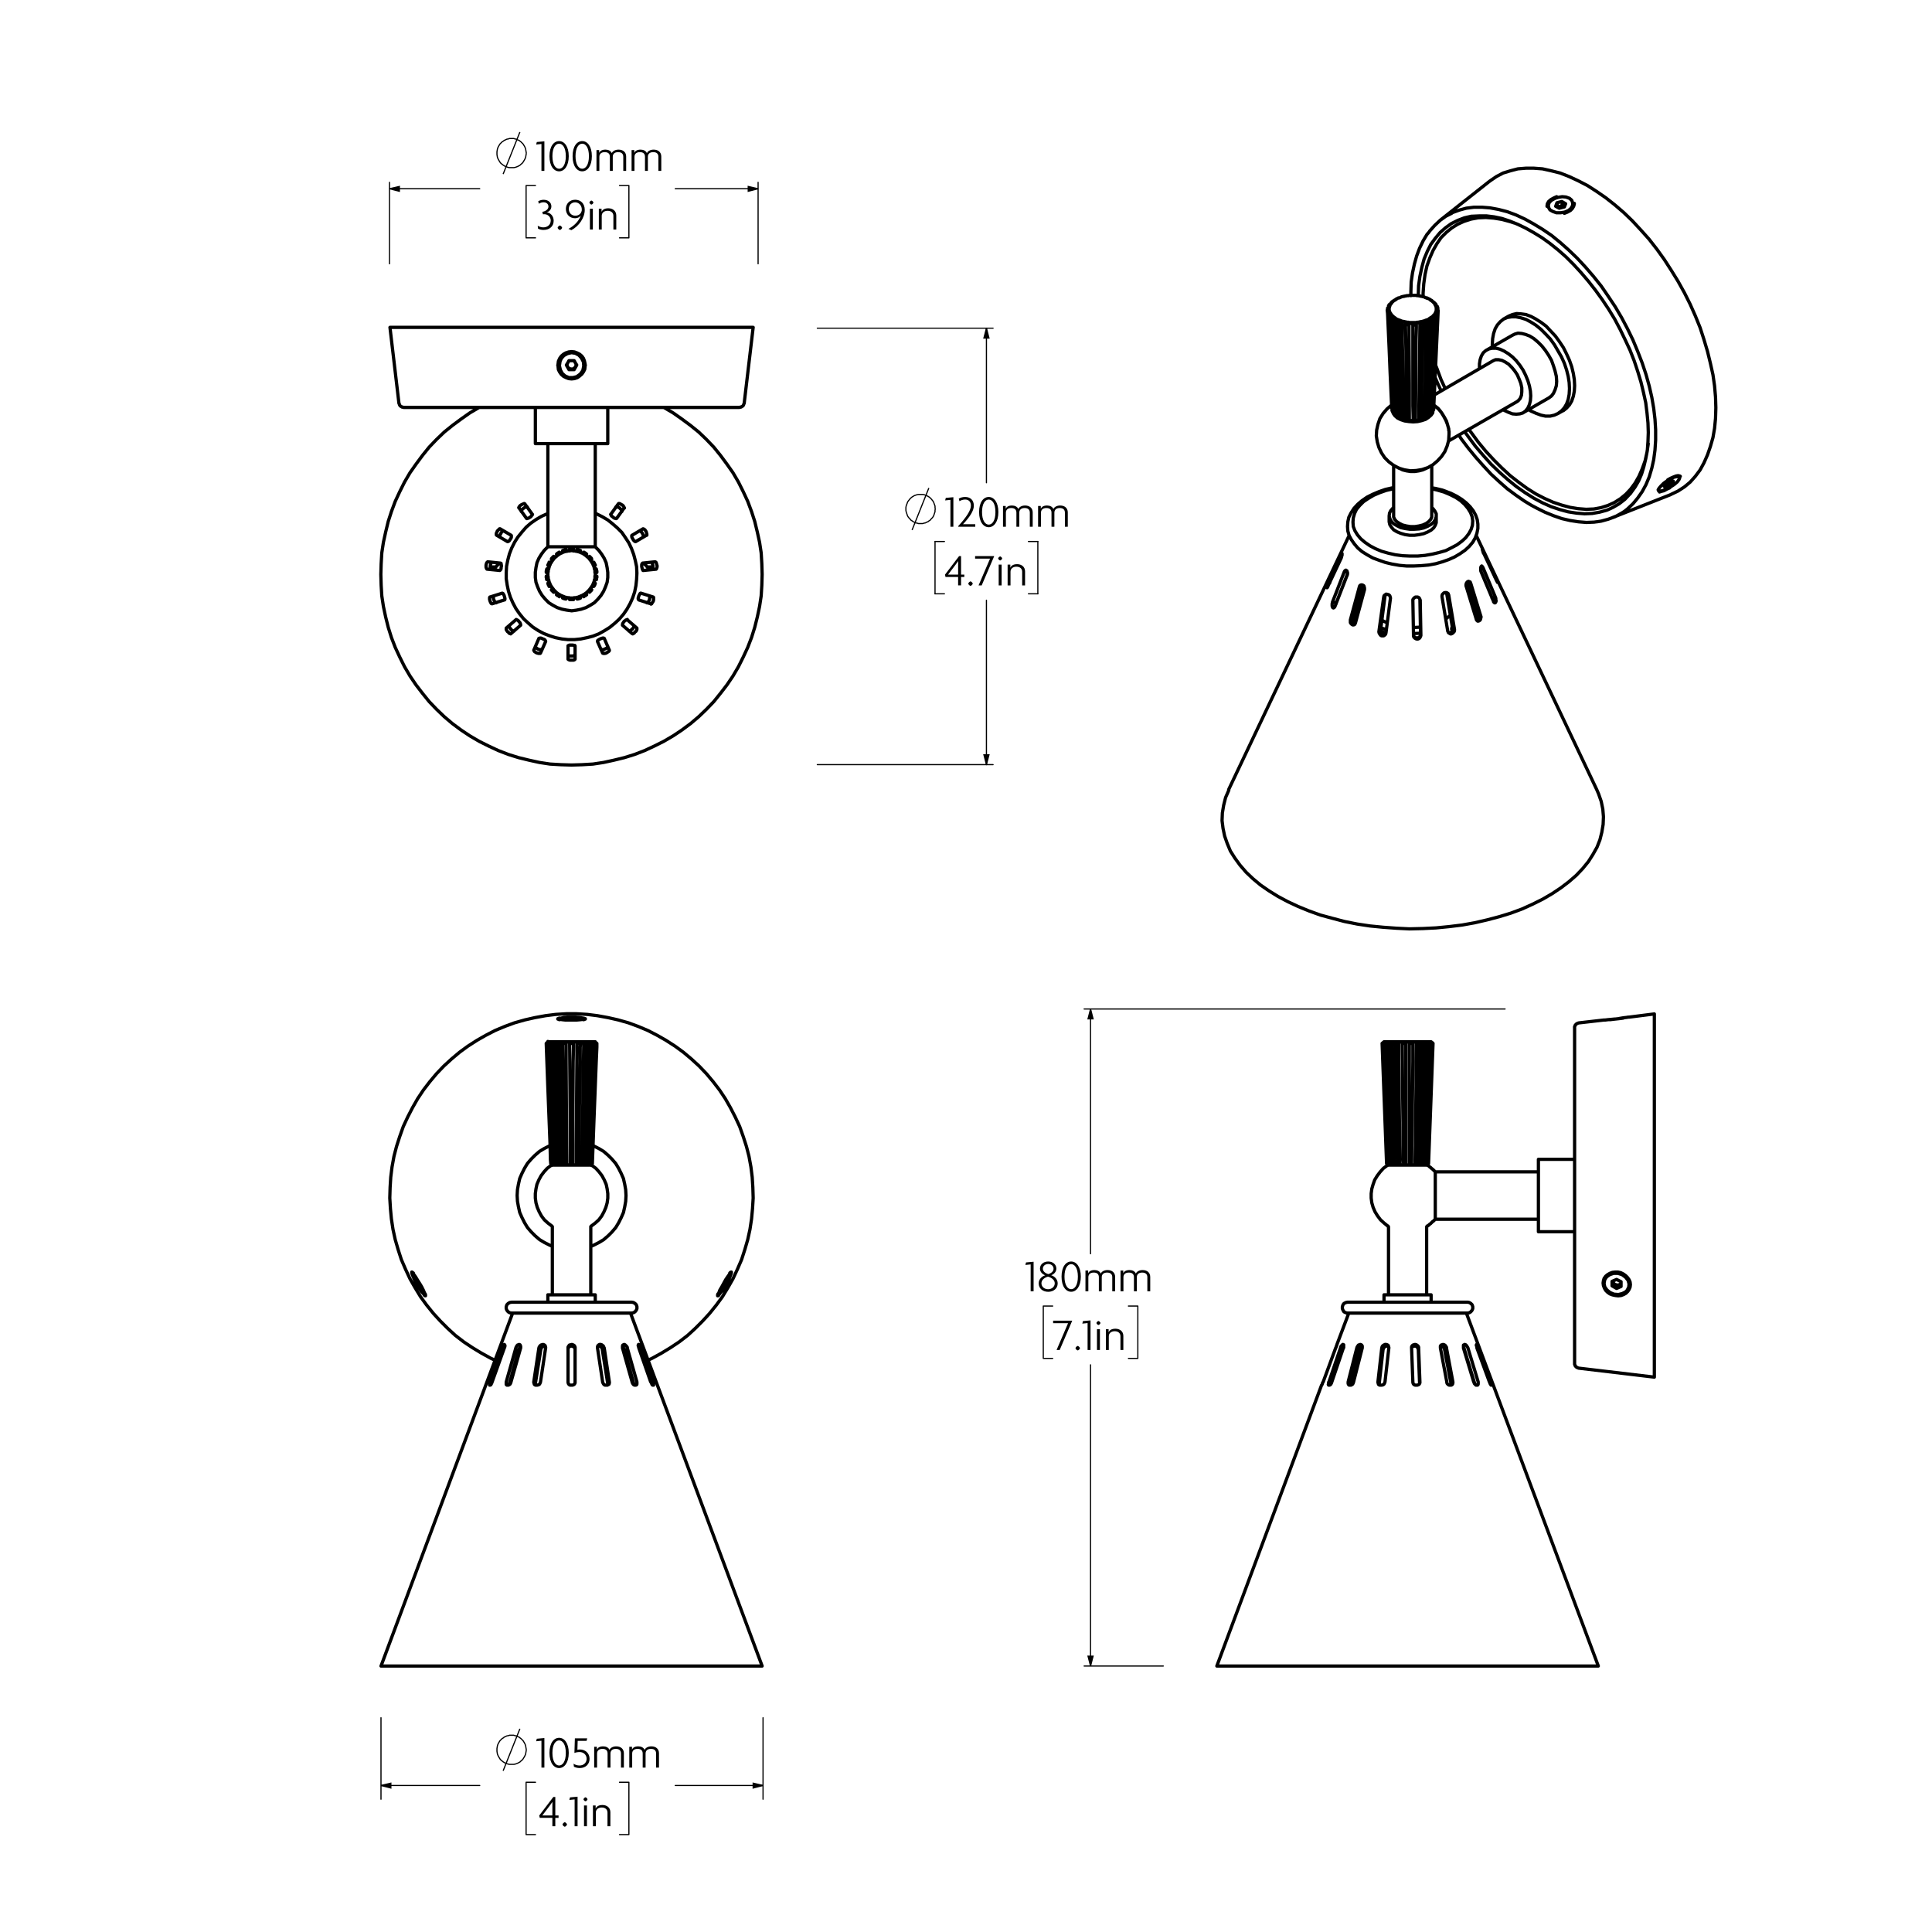 <?xml version="1.0" encoding="UTF-8"?>
<svg id="Layer_1" xmlns="http://www.w3.org/2000/svg" version="1.1" viewBox="0 0 841.89 841.89">
  <!-- Generator: Adobe Illustrator 29.5.0, SVG Export Plug-In . SVG Version: 2.1.0 Build 137)  -->
  <defs>
    <style>
      .st0 {
        stroke-width: 1.42px;
      }

      .st0, .st1 {
        stroke-linecap: round;
        stroke-linejoin: round;
      }

      .st0, .st1, .st2 {
        fill: none;
        stroke: #000;
      }

      .st1, .st2 {
        stroke-width: .51px;
      }

      .st2 {
        stroke-miterlimit: 10;
      }
    </style>
  </defs>
  <path class="st0" d="M314.25,562.98l-.56.7-.56.42-.14-.14.28-.7.42-1.12.84-1.4.84-1.54.84-1.54.84-1.26.7-.98.42-.56h.28v.56l-.42,1.12-.56,1.4-.7,1.54-.98,1.4-.84,1.4-.7.7M182.21,560.74l-.84-1.4-.7-1.54-.56-1.26-.42-1.12v-.56h.28l.42.56.7.98.84,1.4.98,1.54.84,1.4.7,1.4.42.98.28.7-.14.28-.56-.42-.7-.7-.84-1.26-.7-.98M244.6,443.64l1.12-.28,1.54-.14h3.49l1.54.14,1.12.14.84.28.14.28-.42.14-1.12.14-1.54.14h-5.02l-1.26-.14-.84-.14-.42-.14.28-.28.56-.14M282.42,592.7l1.81-.84,4.05-2.23,3.91-2.37,3.77-2.51,3.63-2.79,3.35-3.07,3.21-3.21,3.07-3.35,2.93-3.63,2.65-3.63,2.37-3.91,2.23-3.91,1.95-4.19,1.81-4.19,1.4-4.33,1.26-4.33.98-4.47.7-4.61.42-4.47.28-4.61-.14-4.61-.28-4.47-.56-4.47-.84-4.61-1.12-4.33-1.4-4.33-1.54-4.33-1.95-4.19-2.09-4.05-2.23-3.91-2.51-3.77-2.79-3.63-2.93-3.49-3.21-3.35-3.35-3.07-3.49-2.93-3.63-2.65-3.91-2.51-3.91-2.23-4.05-2.09-4.33-1.81-4.19-1.54-4.47-1.26-4.33-.98-4.61-.84-4.47-.56-4.61-.28h-4.47l-4.61.28-4.47.56-4.61.84-4.33.98-4.47,1.26-4.19,1.54-4.33,1.81-4.05,2.09-3.91,2.23-3.91,2.51-3.63,2.65-3.49,2.93-3.35,3.07-3.21,3.35-2.93,3.49-2.79,3.63-2.51,3.77-2.23,3.91-2.09,4.05-1.95,4.19-1.54,4.33-1.4,4.33-1.12,4.33-.84,4.61-.56,4.47-.28,4.47-.14,4.61.28,4.61.42,4.47.7,4.61.98,4.47,1.26,4.33,1.4,4.33,1.81,4.19,1.95,4.19,2.23,3.91,2.37,3.91,2.65,3.63,2.93,3.63,3.07,3.35,3.21,3.21,3.35,3.07,3.63,2.79,3.77,2.51,3.91,2.37,4.05,2.23,1.81.84M257.44,543.16l1.26-.56,2.23-1.12,2.09-1.26,1.95-1.67,1.67-1.67,1.67-1.95,1.26-2.09,1.12-2.23.98-2.23.56-2.51.42-2.37.14-2.51M239.58,499.19l-.14.14-2.23,1.12-2.09,1.26-1.95,1.67-1.67,1.67-1.67,1.95-1.26,2.09-1.12,2.23-.98,2.23-.56,2.51-.42,2.37-.14,2.51.14,2.51.42,2.37.56,2.51.98,2.23,1.12,2.23,1.26,2.09,1.67,1.95,1.67,1.67,1.95,1.67,2.09,1.26,2.23,1.12,1.26.56M272.79,520.96l-.14-2.51-.42-2.37-.56-2.51-.98-2.23-1.12-2.23-1.26-2.09-1.67-1.95-1.67-1.67-1.95-1.67-2.09-1.26-2.23-1.12-.14-.14M240.69,507.57l-.56.28M258,507.85l-.56-.28M240.55,507.71h17.03M259.39,564.23h-20.66M275.17,567.44h-52.2M275.17,572.19h-52.2M239.99,507.01l-.14-1.67-.14-6.28-.98-25.26-.7-19.12M260.09,454.67v1.67l-.28,6.28-.98,25.26-.7,19.12M258.98,453.97h.42M260.09,454.67h-.28M260.09,454.67h0l-.42-.28-.14-.28-.14-.14M238.74,453.97h.42M238.74,453.97h0v.14l-.28.14-.28.28-.14.14M238.32,454.67h-.28M258.98,453.97h0M258,507.01l.14-1.67.14-6.28.98-25.26.56-19.12M258.98,453.97h0l.14.14.28.14.28.28.14.14M239.16,453.97h0M238.32,454.67v1.67l.28,6.28.84,25.26.7,19.12M238.32,454.67h0l.28-.28.28-.28.14-.14h.14M240.55,507.01v-1.67l-.28-6.28-.84-25.26-.7-19.12M259.39,454.67v1.67l-.28,6.28-.84,25.26-.7,19.12M239.16,453.97h1.26M239.16,453.97h.14l-.14.14-.14.14-.28.42M239.3,454.67h-.56M257.72,453.97h1.26M259.39,454.67h-.7M259.39,454.67l-.28-.28-.14-.14v-.28h-.14.14M257.72,453.97h0M257.16,507.01v-1.67l.28-6.28.7-25.26.56-19.12M257.72,453.97h.28l.28.28.28.14.14.28M240.41,453.97h0M239.3,454.67l.14,1.67.14,6.28.84,25.26.56,19.12M239.3,454.67l.42-.28.28-.28.14-.14h.28M257.86,454.67v1.67l-.14,6.28-.84,25.26-.56,19.12M241.81,507.01v-1.67l-.28-6.28-.7-25.26-.56-19.12M240.41,453.97h1.95M240.41,453.97h.14v.28l-.14.28-.14.14M241.25,454.67h-.98M255.77,453.97h1.95M257.86,454.67h-.98M257.86,454.67l-.14-.14-.14-.28v-.28h.14M242.37,453.97h0M241.25,454.67v1.67l.14,6.28.7,25.26.42,19.12M241.25,454.67h.14l.14-.28.28-.28.28-.14h.28M255.77,453.97h0M255.63,507.01v-1.67l.14-6.28.7-25.26.42-19.12M255.77,453.97h.28l.14.14.28.14.28.28.14.14M240.55,507.01l.28.14.14.28.14.14v.14h-.14l-.14-.14-.14-.14-.28-.28-.28-.14M239.99,507.01h.14M239.99,507.01l.14.14.42.28.14.14v.14M258.14,507.01l-.28.28-.28.28-.14.14M258,507.01h.14M257.58,507.01l-.28.28-.28.28v.14h.14l.14-.14.28-.14.28-.28.14-.14M257.16,507.01h.42M256.32,507.01l-.28.28-.14.28v.14h.28l.28-.14.28-.14.28-.28.14-.14M255.63,507.01h.7M254.37,507.01l-.14.28v.28l.14.14h.28l.28-.14.28-.14.28-.28.14-.14M243.76,507.01h0l.14.42v.14l-.14.14h-.42l-.14-.14-.42-.28-.28-.28M241.81,507.01h.7M240.97,507.01l.42.28.28.28.14.14h.42v-.14l-.14-.14-.14-.28-.14-.14M240.55,507.01h.42M243.76,507.01l-.14-1.67-.14-6.28-.56-25.26-.42-19.12M243.76,507.01h.84M253.53,507.01h.84M255.63,454.67v1.67l-.14,6.28-.56,25.26-.56,19.12M242.37,453.97h2.37M242.37,453.97h.14l.14.14v.14l-.14.42M243.76,454.67h-1.26M253.39,453.97h2.37M255.63,454.67h-1.26M255.63,454.67v-.14l-.14-.28.14-.14v-.14h.14M243.76,454.67v1.67l.14,6.28.42,25.26.28,19.12M244.6,507.01l.28.28.14.28.28.14h.56l.14-.14v-.56M244.88,453.97h-.14M243.76,454.67h0l.14-.14.14-.28.28-.14.28-.14h.14M252.14,507.01l-.14.28.14.28.14.14h.42l.28-.14.28-.14.28-.28v-.14M253.53,507.01v-1.67l.14-6.28.42-25.26.28-19.12M253.39,453.97h.28l.28.14.14.28.28.28M253.39,453.97h-.14M251.16,507.01h.98M252.97,454.67l-.14,1.67v6.28l-.42,25.26-.28,19.12M246,507.01v-1.67l-.14-6.28-.42-25.26-.28-19.12M246,507.01h.98M252.97,454.67h-1.54M252.97,454.67l-.14-.14v-.28l.14-.14.14-.14h.14M250.6,453.97h2.65M244.88,453.97h.14l.14.14.14.28-.14.28M246.69,454.67h-1.54M244.88,453.97h2.65M248.51,507.01h1.12M246.69,454.67v7.96l.14,25.26.14,19.12M246.97,507.01l.14.28.28.28.14.14h.56l.14-.14.28-.14v-.42M248.51,507.01v-7.96l-.14-25.26-.14-19.12M247.67,453.97h-.14M246.69,454.67l.14-.28.28-.28.14-.14h.28M249.9,454.67v1.67l-.14,6.28-.14,25.26v19.12M249.62,507.01v.28l.14.28.14.14h.56l.28-.14.14-.14.28-.28v-.14M251.16,507.01v-7.96l.14-25.26.14-19.12M250.6,453.97h.14l.28.14.28.14.14.42M250.6,453.97h-.14M247.67,453.97h.14l.14.14.28.14v.42M249.9,454.67h-1.67M249.9,454.67h0v-.28l.14-.28.14-.14h.28M247.67,453.97h2.79M226.04,588.1h0l.28-.56.28-.42.28-.42M221.99,602.89l4.05-14.79M221.85,603.45v-.28l.14-.28M260.51,586.56h.56l.56.14.28.28.28.28.28.56v.28M264.84,602.89v.28l-.14.42M262.46,588.1l2.37,14.79M247.53,588.1v-.42l.28-.56.28-.28.56-.28h.56l.42.14.42.28.42.28.14.56v.28M272.1,588.1l4.05,14.79M271.26,586.7v.14l.28.28.28.42.28.56M276.14,602.89l.14.28v.28M235.67,588.1l.14-.56.28-.42.14-.14.56-.28.42-.14h.42M233.29,602.89l2.37-14.79M233.43,603.59l-.14-.42v-.28M332.11,725.99h-166.09M250.6,587.4v14.79M250.6,602.19v.42l-.28.56-.42.28-.42.14h-1.12l-.42-.28-.28-.42-.14-.56v-.14M247.53,602.19v-14.79M247.53,587.4v-.42l.28-.42.28-.42.56-.14.56-.14.42.14.56.28.28.42.14.42v.28M263.3,587.4l2.23,14.79M265.54,602.19v.42l-.14.56-.42.28-.42.14h-.98l-.42-.28-.28-.42-.28-.56v-.14M262.6,602.19l-2.23-14.79M260.37,587.4v-.56l.14-.42.28-.28.42-.28h.56l.42.14.42.28.42.42.14.56.14.14M275.44,602.19l-4.19-14.79M271.26,587.4v-.84l.14-.42.28-.14.28-.14.42.14.28.28.42.42.28.42v.28M273.35,587.4l4.19,14.79M277.54,602.19v.98l-.14.28-.28.14h-.7l-.42-.28-.28-.42-.28-.56v-.14M283.54,602.19l-5.16-14.79M278.38,587.4l-.14-.56-.14-.42v-.28l.14-.28h.14l.28.14.14.28.28.42.14.56.14.14M279.35,587.4l5.3,14.79M284.66,602.19l.14.42v.98h-.42l-.28-.28-.14-.42-.28-.56-.14-.14M213.48,602.19l5.3-14.79M218.78,587.4l.14-.42.28-.42.14-.42.28-.14.14-.14.14.14.14.28v.28l-.14.56-.14.28M219.76,587.4l-5.3,14.79M214.45,602.19l-.14.42-.28.56-.14.28-.28.14h-.28v-.7l.14-.56v-.14M220.59,602.19l4.19-14.79M224.78,587.4l.14-.42.28-.42.28-.42.42-.14.28-.14.42.14.14.28.14.42v.7M226.87,587.4l-4.19,14.79M222.69,602.19l-.14.42-.28.56-.42.28-.28.14h-.7l-.28-.28v-1.12M237.76,587.4l-2.23,14.79M235.53,602.19l-.14.42-.28.56-.42.28-.56.14h-.84l-.42-.28-.14-.42-.14-.56v-.14M232.6,602.19l2.23-14.79M234.83,587.4l.14-.42.28-.42.42-.42.42-.14.56-.14.42.14.42.28.14.28.14.56v.28M182.07,558.37l-.42.28M183.19,560.32l-.42.28M184.72,564.09l.28.42.28.14.14-.14v-.28l-.14-.42M180.12,554.74l-.42-.28-.14-.14h-.14v.28l.14.56M183.19,560.32l.42,1.12M183.61,561.44l-.84-.84M182.77,560.6l-1.12-1.95M181.65,558.65l-.42-1.12M181.24,557.53l.84.84M182.07,558.37l1.12,1.95M314.94,560.32l.42.28M316.06,558.37l.42.14M318.57,555.16l.14-.56v-.28h-.14l-.28.14-.28.28M312.85,563.81l-.14.42v.28l.14.14.28-.14.28-.42M316.06,558.37l.84-.84M316.9,557.53l-.42.98M316.48,558.51l-1.12,2.09M315.36,560.6l-.84.84M314.52,561.44l.42-1.12M314.94,560.32l1.12-1.95M250.18,444.2v-.42M247.95,444.2v-.42M243.9,443.64l-.56.14-.14.14v.14l.14.14.56.14M254.23,444.34l.56-.14.14-.14v-.14l-.28-.14-.42-.14M247.95,444.2l-1.12-.28M246.83,443.92l1.12-.14M247.95,443.78h2.23M250.18,443.78l1.12.14M251.3,443.92l-1.12.28M250.18,444.2h-2.23M240.69,534.92v29.31M257.44,564.23v-29.31M257.44,534.92v-.42l.14-.14.14-.14M240.41,534.22h0l.14.14.14.14v.42M240.55,507.71h-.14v.14h-.28M258,507.85h-.28v-.14h-.14M259.39,567.44v-3.21M238.74,564.23v3.21M257.72,534.22l1.67-1.26,1.54-1.4,1.26-1.67.98-1.81.84-1.95.56-1.95.28-2.09v-1.95l-.28-2.09-.42-1.95-.84-1.95-.98-1.81-1.26-1.67-1.4-1.54-1.67-1.26M240.13,507.85l-1.67,1.26-1.4,1.54-1.26,1.67-.98,1.81-.84,1.95-.42,1.95-.28,2.09v1.95l.28,2.09.56,1.95.84,1.95.98,1.81,1.26,1.67,1.54,1.4,1.67,1.26M222.97,567.44l-.84.14-.7.42-.56.56-.28.84v.84l.28.7.56.7.7.42.84.14M275.17,572.19l.84-.14.7-.42.56-.7.28-.7v-.84l-.28-.84-.56-.56-.7-.42-.84-.14M259.39,453.97h0M238.74,453.97v-.14M257.3,507.71h.14M240.69,507.71h.14M223.39,572.19l-57.36,153.81M332.11,725.99l-57.36-153.81M179.42,554.32h0M185.42,564.65h0M312.71,564.65h0M318.71,554.32h0M255.07,444.06v-.14M243.06,443.92v.14"/>
  <path class="st0" d="M264.84,193.31h-31.54M328.2,142.65h-158.27M244.6,156.19l1.12-1.26,1.54-.84,1.81-.42,1.67.28,1.54.84,1.12,1.26.84,1.67.14,1.81-.42,1.95-1.12,1.54-1.54,1.12-1.67.42h-1.67l-1.67-.7-1.26-1.12-.84-1.54-.42-1.81.28-1.95.56-1.26M259.39,238.26h-20.66M259.39,254.17v.14l-.14.14v.28l-.14.14-.14.14v.28l-.14.14-.14.14M257.72,255.84l.14-.28.28-.42.14-.28.14-.28.14-.42.14-.28.14-.28.14-.42M257.72,255.84l.14-.14.14-.14.28-.14h.28l.14.14M257.72,255.84h0M240.41,244.68h0M257.86,256.96l-.14.14v.14l-.14.14-.14.14-.14.14-.14.14-.14.14-.14.14M257.86,256.96l-.14-.14-.14-.28v-.56l.14-.14M255.77,258.08l.28-.28.28-.28.28-.28.28-.28.14-.28.28-.28.14-.28.28-.28M240.41,255.84h0M240.41,255.84h0l.14.28v.42l-.14.28-.14.14M241.25,258.08l-.14-.14-.14-.14-.14-.14-.14-.14-.14-.14-.14-.14-.14-.14v-.14M240.41,255.84l.28.28.14.28.28.28.14.28.28.28.28.28.28.28.28.28M258.98,253.19h0M259.39,254.17l-.28-.14-.14-.28v-.14l-.14-.14.14-.14v-.14M239.3,255.56v-.14l-.14-.14v-.28l-.14-.14-.14-.14v-.28l-.14-.14v-.14M239.3,255.56l.42-.14.28.14h.14l.14.14.14.14M239.16,253.19l.14.42.14.28.14.28.14.42.14.28.14.28.28.42.14.28M243.76,260.03l-.14-.14-.14-.14-.28-.14h-.14l-.14-.14-.14-.14-.14-.14h-.14M242.37,258.08l.28.28.28.14.28.28.28.14.28.14.42.28.28.14.28.14M242.37,258.08h0l.14.14.14.28v.28l-.14.28v.14M242.37,258.08h0M241.25,258.08h.14l.14-.14.28-.14.28.14h.14l.14.14M240.27,243.7v-.14l.14-.28.14-.14.14-.14.14-.14.14-.14.14-.14.14-.14M240.27,243.7l.14.14.14.28v.42l-.14.14M242.37,242.58l-.28.14-.28.28-.28.28-.28.28-.14.28-.28.28-.14.28-.28.28M244.88,259.61h-.14M243.76,260.03v-.14l.14-.14.14-.14h.7M256.88,242.44l.14.14.14.14.14.14.14.14.14.14.14.14v.28l.14.14M257.72,244.68l-.28-.28-.14-.28-.28-.28-.14-.28-.28-.28-.28-.28-.28-.28-.28-.14M255.77,242.44h0v.14M256.88,242.44h0l-.28.28h-.56l-.14-.14h-.14M244.88,259.61v.14l.14.14.14.14.14.28-.14.28M246.69,261.01h-.42l-.14-.14h-.42l-.14-.14h-.14l-.28-.14M244.88,259.61l.28.14.28.14.42.14.28.14.42.14h.28l.42.14h.28M247.67,260.45h-.14M246.69,261.01l.14-.28.28-.14.14-.14h.28M258.7,244.96l.14.14.14.28v.14l.14.14.14.28v.14l.14.14v.14M258.98,247.33l-.14-.28-.14-.42-.14-.28-.14-.28-.14-.42-.14-.28-.28-.28-.14-.42M257.72,244.68h0l-.14-.14v-.56l.28-.28M257.72,244.68h0M258.7,244.96h0l-.28.14h-.28l-.14-.14-.14-.14-.14-.14M258.98,253.19v-.28l.14-.14.28-.14h.42M260.09,251.1v.56l-.14.14v.7l-.14.14M258.98,253.19v-.42l.14-.28.14-.42v-1.12l.14-.28v-.42M259.39,250.26h0M260.09,251.1h0l-.42-.14-.14-.14-.14-.28v-.28M253.25,240.91h.14M255.77,242.44h0l-.14-.14-.14-.14v-.28l.14-.42M254.37,240.63h.14l.14.14.28.14.14.14h.14l.14.14.14.14.14.14M254.37,240.63h0l-.28.28h-.28l-.14.14-.28-.14M255.77,242.44l-.28-.14-.28-.28-.28-.14-.28-.28-.28-.14-.42-.28-.28-.14-.28-.14M247.53,240.07h.14M248.23,239.23h1.67M248.23,239.23h0v.42l-.14.14-.14.14-.28.14M250.46,240.07h-.7l-.28-.14h-.84l-.28.14h-.7M253.25,240.91h0l-.14-.14-.14-.14-.14-.28v-.28l.14-.14M251.44,239.51h.42l.14.14h.14l.28.14h.28l.28.14M253.25,240.91l-.28-.14-.28-.14-.42-.14-.28-.14h-.42l-.28-.14h-.42l-.28-.14M250.46,240.07h-.14l-.28-.14-.14-.28v-.42M250.46,240.07h.14M251.44,239.51h0l-.14.28-.28.14-.14.14h-.28M250.6,260.45h-.14M247.67,260.45h0l.14.14h.14l.28.28v.42M249.9,261.29h-1.67M249.9,261.29h0v-.42l.14-.14.14-.14.28-.14M247.67,260.45h.28l.42.14h1.4l.42-.14h.28M239.16,253.19v.14l.14.14-.14.14-.14.28-.28.28M239.16,253.19h0M238.32,252.63h.28l.28.14.14.14.14.14v.14M238.74,250.26v.7l.14.42v.7l.14.42.14.28v.42M238.32,252.63l-.14-.14v-.7l-.14-.14v-.56M242.37,242.58h-.28l-.28.14h-.28l-.28-.28M242.37,242.58v-.14M242.51,241.47l.14-.14.14-.14.14-.14h.14l.14-.14.28-.14.14-.14h.14M242.51,241.47h0l.14.28v.28l-.14.28-.14.14M244.74,240.91l-.28.14-.28.14-.42.28-.28.14-.28.28-.28.14-.28.28-.28.14M259.39,250.26v-.28l.14-.14.14-.28h.28l.14-.14M259.81,247.89l.14.28v.56l.14.14v.56M259.39,250.26v-.42l-.14-.28v-1.12l-.14-.28-.14-.42v-.28M258.98,247.33v-.14l-.14-.14.14-.28.14-.14.28-.28M258.98,247.33h0v.14M259.81,247.89h-.42l-.14-.14-.28-.14v-.14M250.6,260.45h.14l.28.14.28.14.14.28M252.97,260.59l-.28.14h-.14l-.14.14h-.42l-.14.14h-.42M250.6,260.45h.28l.42-.14h.28l.42-.14.28-.14.42-.14.28-.14.28-.14M253.39,259.61h-.14M252.97,260.59l-.14-.14v-.28l.14-.28.14-.14.14-.14M253.39,259.61h.56l.14.14.28.28M255.63,259.19h-.14l-.14.14-.14.14-.14.14h-.14l-.28.14-.14.14-.14.14M253.39,259.61l.28-.14.28-.14.42-.28.28-.14.28-.14.28-.28.28-.14.28-.28M255.77,258.08l.14-.14h.28l.28-.14.28.14.14.14M255.77,258.08h0M255.63,259.19v-.14l-.14-.42.14-.28v-.14l.14-.14M238.74,250.26h0M238.74,250.26v.42l-.28.14-.28.28h-.14M238.04,249.42v-.56l.14-.14v-.56l.14-.28M238.04,249.42l.14.14.28.14.28.14v.42M239.16,247.47v.28l-.14.42-.14.28v.7l-.14.42v.7M247.53,240.07h-.42l-.14-.28-.28-.28M245.16,239.93l.28-.14h.28l.28-.14h.14l.14-.14h.42M247.53,240.07l-.28.14h-.42l-.28.14h-.42l-.28.14-.42.14-.28.14-.28.14M244.74,240.91h0l-.14.14h-.14l-.28-.14-.28-.14-.14-.14M244.74,240.91h.14M245.16,239.93l.14.14-.14.42v.14l-.28.14v.14M239.16,247.47v-.14M239.16,247.47h0v.14l-.14.14-.28.14h-.42M240.41,244.68l-.14.14-.14.14-.28.14h-.28l-.28-.14M238.74,246.35v-.14l.14-.14v-.14l.14-.28.14-.14v-.14l.14-.28v-.14M238.74,246.35l.14.14.28.28v.28l.14.14-.14.14M240.41,244.68l-.14.42-.28.28-.14.28-.14.42-.14.28-.14.28-.14.42-.14.28M264.84,281.66v.14l-.14.28-.28.28-.42.28-.42.14-.42.28h-1.26v-.14M250.6,285.29v.14l-.14.14-.42.14-.42.14h-1.54l-.42-.14-.14-.28v-.14M236.23,282.92v.14h-1.12l-.56-.14-.42-.28-.42-.28-.28-.28-.14-.28v-.14M224.08,274.96h-.42l-.28-.14-.42-.28-.42-.42-.28-.42-.28-.42-.14-.28v-.28l.14-.14M276.14,272.59h.14v.28l-.14.42-.28.42-.28.42-.42.28-.42.42-.28.14h-.42M282.84,259.61h.14l.14.28v.84l-.14.56-.14.42-.28.42-.28.28-.28.28h-.14M216.27,262.68h-.14l-.28-.14-.28-.28-.14-.42-.28-.56-.14-.42v-.98l.14-.14.14-.14M214.03,248.17h-.14l-.14-.28-.14-.28v-.98l.14-.56.14-.42.14-.42.14-.14h.14M283.82,245.1h0l.28.14.14.28.14.56.14.42v.98l-.14.42-.14.28h-.14M278.65,231.42h.28l.42.28.28.28.28.42.28.56.14.42v.7h-.14M217.94,234.07h-.14v-.7l.14-.42.28-.42.28-.56.28-.28.28-.28h.42M268.33,220.95h.84l.42.14.42.28.42.42.28.28.28.42v.42M227.15,222.9v-.42l.28-.28.28-.42.42-.28.42-.28.42-.28h.84M289.12,177.54h.14l4.05,2.37,3.77,2.65,3.77,2.79,3.63,2.93,3.35,3.21,3.21,3.35,2.93,3.63,2.79,3.77,2.65,3.77,2.37,4.05,2.09,4.19,1.95,4.19,1.67,4.47,1.4,4.33,1.12,4.61.98,4.47.7,4.61.28,4.75.14,4.61-.14,4.75-.28,4.61-.7,4.61-.98,4.61-1.12,4.47-1.4,4.47-1.67,4.33-1.95,4.19-2.09,4.19-2.37,4.05-2.65,3.91-2.79,3.63-2.93,3.63-3.21,3.35-3.35,3.21-3.63,3.07-3.77,2.79-3.77,2.51-4.05,2.37-4.19,2.09-4.19,1.95-4.33,1.67-4.47,1.4-4.61,1.12-4.47.98-4.61.7-4.75.28-4.61.14-4.61-.14-4.75-.28-4.61-.7-4.47-.98-4.61-1.12-4.47-1.4-4.33-1.67-4.19-1.95-4.19-2.09-4.05-2.37-3.77-2.51-3.77-2.79-3.63-3.07-3.35-3.21-3.21-3.35-2.93-3.63-2.79-3.63-2.65-3.91-2.37-4.05-2.09-4.19-1.95-4.19-1.67-4.33-1.4-4.47-1.12-4.47-.98-4.61-.7-4.61-.28-4.61-.14-4.75.14-4.61.28-4.75.7-4.61.98-4.47,1.12-4.61,1.4-4.33,1.67-4.47,1.95-4.19,2.09-4.19,2.37-4.05,2.65-3.77,2.79-3.77,2.93-3.63,3.21-3.35,3.35-3.21,3.63-2.93,3.77-2.79,3.77-2.65,4.05-2.37h.14M250.6,281.52v5.58M250.6,287.11v.14l-.28.28-.42.14h-1.54l-.42-.14-.28-.14-.14-.14v-.14M247.53,287.11v-5.58M247.53,281.52v-.14l.28-.14.28-.14h1.54l.56.14h.28l.14.28M263.3,278.17l2.23,5.16M265.54,283.34v.14l-.14.28-.42.28-.42.28-.42.28-.56.14h-.7l-.28-.14M262.6,284.59l-2.23-5.02M260.37,279.57v-.28l.14-.28.28-.14.42-.28.56-.28.42-.14.42-.14h.42l.14.14h.14M275.44,276.08l-4.19-3.63M271.26,272.45v-.42l.14-.42.28-.42.28-.42.42-.28.28-.28.42-.14.28-.14v.14M273.35,270.08l4.19,3.63M277.54,273.71v.56l-.14.42-.28.42-.42.28-.28.42-.42.28-.28.14-.28-.14M283.54,263.1l-5.16-1.67M278.38,261.43l-.14-.14-.14-.28v-.42l.14-.42.14-.56.28-.42.14-.42.28-.28h.28M279.35,258.49l5.3,1.67M284.66,260.17l.14.14v1.12l-.14.56-.28.42-.28.42-.14.28-.28.14-.14-.14M285.91,248.03l-5.58.56M280.33,248.58h-.14l-.14-.28-.14-.28-.14-.56-.14-.56v-.84l.14-.42.14-.14.14-.14M280.05,245.37l5.44-.56M285.49,244.82l.28.14.14.14.14.42.14.56.14.42v.56l-.14.42-.14.42-.14.14M281.73,233.23l-4.75,2.79M276.98,236.02h-.14l-.28-.14-.28-.28-.28-.28-.28-.56-.28-.42-.14-.42v-.56l.14-.14M275.44,233.23l4.75-2.79M280.19,230.44h.14l.28.14.42.28.28.42.28.42.14.56.14.42v.56h-.14M271.96,221.37l-3.21,4.47M268.75,225.83l-.14.14h-.28l-.42-.14-.42-.14-.42-.42-.42-.28-.28-.28-.14-.42-.14-.14.14-.14M266.23,224.02l3.21-4.47M269.44,219.55l.14-.14h.28l.42.14.42.28.56.28.28.28.28.42.14.28.14.28h-.14M228.69,219.55l3.21,4.47M231.9,224.02l.14.14-.14.28-.28.28-.28.42-.42.28-.42.28-.42.14-.42.14h-.14l-.14-.14M229.39,225.83l-3.21-4.47M226.18,221.37l-.14-.14.14-.28.28-.42.28-.28.42-.28.56-.28.42-.14.28-.14.28.14M217.94,230.44l4.75,2.79M222.69,233.23l.14.14v.7l-.14.42-.28.42-.28.42-.28.42-.28.14-.28.14h-.14M221.15,236.02l-4.75-2.79M216.41,233.23l-.14-.14v-.7l.28-.56.14-.42.42-.42.28-.28.28-.28h.28M212.64,244.82l5.44.56M218.08,245.37h0l.28.14v.28l.14.56v.42l-.14.56v.42l-.14.42-.28.28-.14.14M217.8,248.58l-5.58-.56M212.22,248.03l-.14-.14-.14-.28-.14-.42v-.98l.14-.56.14-.42.28-.28.14-.14h.14M213.48,260.17l5.3-1.67M218.78,258.49h.14l.28.14.14.28.28.42.14.42.14.56.14.42v.42l-.14.28h-.14M219.76,261.43l-5.3,1.67M214.45,263.1h-.14l-.28-.14-.14-.28-.28-.56-.14-.42-.14-.56v-.7l.14-.28M220.59,273.71l4.19-3.63M224.78,270.08l.14-.14.28.14.28.14.42.28.28.42.42.42.14.42.14.28v.42M226.87,272.45l-4.19,3.63M222.69,276.08l-.14.14-.28-.14-.42-.14-.28-.42-.42-.28-.28-.42-.28-.42v-.7M237.76,279.57l-2.23,5.02M235.53,284.59l-.14.14h-.7l-.56-.14-.42-.14-.42-.28-.42-.28-.14-.28-.14-.28M232.6,283.34l2.23-5.16M234.83,278.17h.14l.28-.14h.42l.42.14.56.28.42.14.42.28.14.28.14.28v.14M282.7,248.31l-.42-.98-.84-.98-.98-.84-.28-.14M217.94,245.37l-.28.14-.98.84-.84.98-.42.98M238.74,238.26h10.33M249.07,238.26h10.33M249.07,160.8h.56l.28-.14.14-.14.28-.14.14-.14.14-.14.14-.28M250.74,159.82l.14-.14.14-.28v-.84M250.32,157.31h0l-.28-.14M248.09,157.17l-.28.14M247.11,158.56v.84l.14.28.14.14M247.39,159.82l.14.28.14.14.14.28.28.14h.28l.14.14h.56M250.18,160.8h-1.12M249.07,160.8h-1.12M247.95,160.8v.28M247.95,160.8l-.56-.98M247.39,159.82l-.56-.84M251.3,158.98l-.56.84M250.74,159.82l-.56.98M250.18,160.8v.28M249.07,165.12l1.26-.14,1.26-.42.98-.7.98-.84.7-.98.56-1.12.14-1.26v-1.12l-.28-1.26-.42-1.12-.7-.98-.98-.84-1.12-.56-1.12-.42-1.26-.14-1.26.14-1.26.42-.98.56-.98.84-.7.98-.56,1.26-.14,1.12v1.26l.14,1.26.56,1.12.7.98.98.84,1.12.56,1.12.42,1.26.14M247.95,161.07l-1.12-1.95M246.83,159.12l1.12-1.95M247.95,157.17h2.23M250.18,157.17l1.12,1.95M251.3,159.12l-1.12,1.95M250.18,161.07h-2.23M264.84,193.31v-15.77M233.29,177.54v15.77M175.93,177.54h146.27M173.84,175.73l.14.28.14.42.14.28.28.28.28.14.42.28h.28l.42.14M322.2,177.54l.42-.14h.28l.42-.28.28-.14.28-.28.14-.28.14-.42.14-.28M324.29,175.73l3.91-33.08M169.93,142.65l3.91,33.08M249.07,266.17l2.09-.28,2.09-.42,2.09-.7,1.81-.98,1.81-1.12,1.54-1.54,1.4-1.67,1.12-1.81.84-1.95.7-1.95.28-2.09v-2.23l-.28-2.09-.42-2.09-.84-1.95-1.12-1.81-1.26-1.67-1.54-1.54M238.74,238.26l-1.54,1.54-1.26,1.67-1.12,1.81-.84,1.95-.42,2.09-.28,2.09v2.23l.28,2.09.7,1.95.84,1.95,1.12,1.81,1.4,1.67,1.54,1.54,1.81,1.12,1.81.98,2.09.7,2.09.42,2.09.28M238.74,223.74l-.28.14-2.51,1.12-2.37,1.4-2.23,1.54-2.09,1.81-1.81,2.09-1.81,2.23-1.4,2.23-1.26,2.51-.98,2.51-.7,2.65-.56,2.79-.14,2.65v2.79l.42,2.79.56,2.65.84,2.65,1.12,2.51,1.26,2.37,1.54,2.23,1.81,2.23,1.95,1.81,2.09,1.81,2.37,1.54,2.37,1.26,2.51.98,2.65.84,2.79.56,2.65.28h2.79l2.79-.28,2.65-.56M255.77,277.89l2.65-.7,2.51-.98,2.51-1.4,2.23-1.4,2.23-1.81,1.95-1.81,1.81-2.09,1.54-2.23,1.4-2.51,1.12-2.51.84-2.51.56-2.79.28-2.65.14-2.79-.14-2.79-.56-2.65-.7-2.65-.98-2.65-1.12-2.37-1.54-2.37-1.54-2.23-1.95-1.95-2.09-1.81-2.09-1.67-2.37-1.4-2.51-1.26-.56-.14M284.52,247.05h-2.37M215.99,247.05h-2.37M238.74,193.31v44.94M259.39,238.26v-44.94M243.06,159.12h0M255.07,159.12h0"/>
  <path class="st0" d="M670.38,536.74h0v-15.77M670.38,520.96v-15.77M708.34,562.98l-1.4.7-1.67.42-1.95-.14-1.67-.7-1.4-1.12-.98-1.4-.28-1.54.28-1.54.84-1.26,1.4-.98,1.67-.56h1.81l1.81.56,1.54,1.12,1.12,1.4.42,1.54-.14,1.4-.7,1.4-.7.7M703.6,444.06l-1.4.14-1.54.14-1.12.14h-.56.14M709.88,443.22h-.28l-.84.14-1.26.14-1.67.28-.7.14M720.9,600.1v-158.27M604.92,507.71h16.89M623.62,564.23h-20.52M625.44,531.29v-10.33M625.44,520.96v-10.33M639.53,567.44h-52.34M639.53,572.19h-52.34M623.48,453.97h.14M624.46,454.67h-.14M603.1,453.97h0M602.27,454.67h0M603.24,453.97h-.14M602.27,454.67l.14,1.67.28,6.28.84,25.26.7,19.12M602.27,454.67h.14l.28-.28.28-.28.14-.14M623.48,453.97h0M622.51,507.01v-1.67l.28-6.28.84-25.26.7-19.12M623.48,453.97h.14l.14.14.28.14.28.42M604.5,507.01l-.14-1.67-.14-6.28-.98-25.26-.7-19.12M624.18,454.67l-.14,1.67-.14,6.28-.98,25.26-.7,19.12M622.78,453.97h.7M624.18,454.67h-.42M624.18,454.67h-.14l-.28-.28-.14-.28v-.14h-.14M603.24,453.97h.7M603.24,453.97h-.14v.14l-.14.14-.28.42h-.14M602.97,454.67h-.42M604.08,453.97h-.14M602.97,454.67l.14,1.67.14,6.28.84,25.26.7,19.12M602.97,454.67l.14-.14.42-.28.14-.14.14-.14h.14M622.78,453.97h-.14M621.95,507.01v-1.67l.28-6.28.84-25.26.7-19.12M622.78,453.97h.14l.14.14.28.14.28.42h.14M623.06,454.67v1.67l-.28,6.28-.84,25.26-.7,19.12M605.48,507.01l-.14-1.67-.14-6.28-.84-25.26-.7-19.12M621.11,453.97h1.54M623.06,454.67h-.84M623.06,454.67h0l-.28-.28-.14-.28v-.14M604.08,453.97h1.54M604.08,453.97h0v.14l-.14.28-.28.28M604.5,454.67h-.84M605.62,453.97h0M604.5,454.67v1.67l.28,6.28.7,25.26.56,19.12M604.5,454.67l.14-.14.42-.28.14-.14.28-.14h.14M621.11,453.97h0M620.69,507.01l.14-1.67.14-6.28.7-25.26.56-19.12M621.11,453.97h.28l.14.14.28.14.28.28v.14h.14M607.01,507.01v-1.67l-.28-6.28-.7-25.26-.56-19.12M621.11,454.67v1.67l-.14,6.28-.7,25.26-.56,19.12M618.88,453.97h2.23M621.11,454.67h-1.12M621.11,454.67h0l-.14-.28v-.42h.14M605.62,453.97h2.09M605.62,453.97h.14v.28l-.14.28-.14.14M606.73,454.67h-1.26M622.51,507.01h0M622.51,507.01l-.28.14-.28.28-.14.14-.14.14h-.14.14v-.14l.28-.28.28-.28M621.95,507.01h.28M621.95,507.01l-.28.14-.28.28-.28.14-.14.14h-.14v-.14l.14-.28.28-.28M620.69,507.01h.56M620.69,507.01l-.28.28-.28.28h-.14l-.28.14h-.14l-.14-.14v-.14l.14-.28.14-.14M618.88,507.01h.84M607.01,507.01h.7M606.04,507.01l.28.28.28.28.28.14h.28l.14-.14v-.14l-.14-.28-.14-.14M605.48,507.01h.56M604.78,507.01l.42.28.28.28.14.14h.28v-.14l-.14-.14-.28-.28v-.14M604.5,507.01h.28M604.22,507.01l.42.28.28.28.14.14h.14-.14v-.14l-.14-.14-.28-.28-.14-.14M604.22,507.01h0M607.85,453.97h-.14M606.73,454.67v1.67l.14,6.28.56,25.26.28,19.12M607.71,507.01l.42.28.14.28.28.14h.56v-.14l.14-.14-.14-.28v-.14M606.73,454.67l.14-.14.28-.28.28-.14.14-.14h.14M618.88,453.97h0M617.62,507.01l-.14.28v.28l.14.14h.42l.28-.14.28-.14.28-.28v-.14M618.88,507.01l.14-1.67.14-6.28.42-25.26.42-19.12M618.88,453.97h.28l.28.14.28.14.14.28.14.14M609.11,507.01v-1.67l-.14-6.28-.56-25.26-.28-19.12M609.11,507.01h.98M616.64,507.01h.98M618.6,454.67v1.67l-.14,6.28-.42,25.26-.42,19.12M607.85,453.97h.28v.7M609.53,454.67h-1.4M607.85,453.97h2.65M618.6,454.67h-1.4M618.6,454.67h0v-.56l.14-.14h.14M616.22,453.97h2.65M609.53,454.67v7.96l.28,25.26.28,19.12M610.08,507.01l.14.28.28.28.14.14h.56l.14-.14.14-.14.14-.28v-.14M610.5,453.97h0M609.53,454.67l.14-.28.14-.14.28-.28h.42M615.11,507.29l.14.28.14.14h.56l.28-.14.14-.14.28-.28v-.14M615.11,507.01v.14M616.64,507.01v-1.67l.14-6.28.28-25.26.14-19.12M616.22,453.97h.28l.28.14.28.28.14.28M616.22,453.97h0M614.13,507.01h.98M615.67,454.67v7.96l-.28,25.26-.28,19.12M611.62,507.01l-.14-1.67v-6.28l-.28-25.26-.14-19.12M611.62,507.01h.98M615.67,454.67h-1.54M615.67,454.67h0v-.42l.14-.14.28-.14h.14M613.43,453.97h2.79M610.5,453.97h.14l.14.14.14.14.14.28v.14M612.6,454.67h-1.54M610.5,453.97h2.79M612.6,454.67v52.34M612.6,507.01l.14.28.14.28.14.14h.56l.28-.14.14-.14.14-.28v-.14M614.13,507.01v-52.34M613.43,453.97h.14l.28.14.14.14.14.42M613.43,453.97h-.14M612.6,454.67h0l.14-.28.14-.28.14-.14h.28M629.48,588.1l2.79,14.79M627.67,586.56h.56l.42.28.42.28.28.42.14.42v.14M632.28,602.89v.7h-.14M602.69,588.1l.14-.42.28-.56.42-.28.42-.28h.56l.42.14h.14M601.01,602.89l1.67-14.79M601.15,603.45l-.14-.28v-.28M592.5,588.1v-.28l.28-.42.28-.42.42-.28.14-.14M588.73,602.89l3.77-14.79M588.73,603.59v-.7M618.04,588.1l.56,14.79M615.11,587.26h0l.28-.42.42-.14.56-.14h.56l.42.28.42.42.14.42.14.42M638.14,588.1l4.47,14.79M637.86,587.26v.14l.28.56v.14M696.48,725.99h-166.23M582.03,587.4l-5.44,14.79M576.59,602.19l-.28.42-.14.56-.14.28-.14.14M582.59,585.86h0v.14l-.14.28-.14.42-.14.42-.14.28M585.38,587.4l-5.02,14.79M580.36,602.19l-.14.42-.28.56-.28.28-.28.14h-.42l-.14-.28.14-.42v-.56l.14-.14M579.1,602.19l5.02-14.79M584.12,587.4l.14-.56.28-.42.28-.28.28-.28h.14l.28.14v1.26l-.14.14M587.47,602.19l3.77-14.79M591.24,587.4l.14-.42.28-.42.28-.42.42-.14.42-.14.42.14.28.28.14.42v.7M593.61,587.4l-3.77,14.79M589.85,602.19l-.14.42-.28.56-.42.28-.42.14h-.7l-.28-.28-.14-.42v-.7M600.45,602.19l1.67-14.79M602.13,587.4l.14-.56.28-.42.42-.28.56-.28h.42l.56.14.42.28.14.42.14.56v.14M605.2,587.4l-1.67,14.79M603.52,602.19l-.14.42-.28.56-.42.28-.56.14h-.98l-.42-.28-.14-.42-.14-.56v-.14M615.67,602.19l-.56-14.79M615.11,587.4v-.42l.14-.42.42-.42.42-.14.56-.14.56.14.42.28.42.42.14.42v.28M618.18,587.4l.56,14.79M618.74,602.19v.42l-.28.56-.42.28-.42.14h-.98l-.56-.28-.28-.42-.14-.56v-.14M630.46,602.19l-2.79-14.79M627.67,587.4v-.84l.28-.42.42-.14.42-.14.56.14.42.28.28.42.28.42v.28M630.32,587.4l2.79,14.79M633.11,602.19v.42l-.14.56-.28.28-.28.14h-.98l-.42-.28-.42-.42-.14-.56v-.14M642.18,602.19l-4.47-14.79M637.72,587.4v-1.26l.28-.14.28-.14.42.14.28.28.28.42.28.42.14.28M639.67,587.4l4.47,14.79M644.14,602.19v.98l-.14.28-.14.14h-.7l-.28-.28-.42-.42-.14-.56-.14-.14M649.02,602.19l-5.44-14.79M643.58,587.4v-.42l-.14-.42-.14-.42.14-.14v-.14l.14.14.14.28.28.28.14.56.14.28M644.28,587.4l5.44,14.79M649.72,602.19l.14.42.14.56v.42h-.28l-.14-.28-.28-.42-.14-.56-.14-.14M625.44,510.64v20.66M702.76,558.23v.14l.14.28v.14l.14.28.14.14.14.14.28.28.14.14M703.73,559.77h.28l.28.14h.28l.14.14h.28l.28-.14h.28l.14-.14M705.69,559.77h.28l.14-.14.14-.28.14-.14M704.71,560.18l-.98-.42M703.73,559.77l-.98-.56M706.39,559.49l-.7.28M705.69,559.77l-.98.42M704.71,560.18l-.28,1.26M702.76,559.21l-.28,1.12M702.76,559.21v-.98M698.57,559.07l.14,1.12.42,1.12.56.98.84.84.98.7,1.12.42,1.26.28,1.26.14,1.26-.14,1.12-.42.98-.56.84-.84.56-.84.42-.98.14-1.12-.14-1.12-.42-.98-.7-.98-.84-.84-.98-.7-1.12-.56-1.26-.28h-1.12l-1.26.14-1.12.42-.98.56-.84.7-.7.98-.28.98-.14.98M702.48,558.37l1.95-.84M704.43,557.53l1.95.98M706.39,558.51v2.09M706.39,560.6l-1.95.84M704.43,561.44l-1.95-1.12M702.48,560.32v-1.95M701.5,444.34l1.12-.14,1.26-.14,1.26-.14,1.26-.14.98-.14M670.38,536.74h15.77M686.15,505.19h-15.77M686.15,447.83v146.27M687.96,445.74l-.42.14-.28.14-.28.14-.28.28-.28.28-.14.42-.14.28v.42M686.15,594.1v.42l.14.28.14.42.28.28.28.28.28.14.28.14.42.14M687.96,596.19l32.94,3.91M720.9,441.83l-11.03,1.4M698.99,444.48l-11.03,1.26M605.06,534.92v29.31M621.67,564.23v-29.31M621.67,534.92v-.28l.14-.14v-.14l.14-.14h.14M604.64,534.22h.14v.14h.14v.14l.14.14v.28M604.92,507.71h-.14l-.14.14h-.14M622.23,507.85h-.14l-.14-.14h-.14M623.62,567.44v-3.21M603.1,564.23v3.21M625.44,510.64l-.42-.42-.28-.28-.42-.42-.42-.28-.42-.42-.42-.28-.42-.42-.42-.28M604.5,507.85l-1.67,1.26-1.4,1.54-1.26,1.67-1.12,1.81-.7,1.95-.56,1.95-.28,2.09v1.95l.28,2.09.56,1.95.84,1.95,1.12,1.81,1.26,1.67,1.54,1.4,1.54,1.26M622.09,534.22l.42-.28.42-.42.42-.28.42-.42.42-.42.42-.28.42-.42.42-.42M587.19,567.44l-.7.14-.84.42-.42.56-.28.84v.84l.28.7.42.7.84.42.7.14M639.53,572.19l.7-.14.7-.42.56-.7.28-.7v-.84l-.28-.84-.56-.56-.7-.42-.7-.14M622.51,507.01l1.95-52.34M602.27,454.67l1.95,52.34M624.46,454.67l-.84-.7M603.1,453.97l-.84.7M621.67,507.71l.84-.7M604.22,507.01l.84.7M587.75,572.19l-5.16,13.68M575.89,603.59l-45.64,122.4M696.48,725.99l-57.5-153.81M670.38,510.64h-44.94M625.44,531.29h44.94"/>
  <path class="st0" d="M640.09,187.17l.98,1.26,3.07,4.19,3.35,4.05,3.49,3.77,3.49,3.49,3.63,3.35,3.77,2.93,3.63,2.65,3.77,2.37M625.58,159.12l.56,1.4,1.81,4.88,1.81,3.91M659.77,97.15l-1.67-.56-3.63-.98-3.49-.56-3.49-.28-3.35.14-3.07.56-3.07.98-2.79,1.26-2.65,1.67-2.37,1.95-2.23,2.23-1.81,2.65-1.67,2.93-1.4,3.21-1.26,3.49-.84,3.77-.56,4.05-.28,4.05v1.54M669.26,215.23l3.77,1.95,3.77,1.67,3.77,1.26,3.63.98,3.49.56,3.49.28,3.35-.14,3.07-.56,3.07-.98,2.79-1.26,2.65-1.67,2.37-1.95,2.09-2.23,1.95-2.65,1.67-2.93,1.4-3.21,1.26-3.49.84-3.77.56-3.77M638.28,188.15l1.4,1.95,3.21,4.33,3.35,3.91,3.49,3.91,3.63,3.49,3.63,3.21,3.77,3.07,3.77,2.65,3.77,2.37M625.3,164.28l1.12,2.65,1.54,3.35M629.76,99.38l-2.23,1.95-2.09,2.51-1.95,2.65-1.54,3.07-1.4,3.35-.98,3.63-.84,3.91-.56,4.05-.14,4.33M668.28,217.04l3.91,2.09,3.77,1.67,3.77,1.26,3.63.98,3.63.56,3.49.28,3.35-.14,3.21-.56,3.07-.84.7-.28M707.78,222.9l1.4-1.12,2.37-2.23,2.09-2.51,1.95-2.79,1.67-3.07,1.4-3.35,1.12-3.77.84-3.77.56-4.19.28-4.33v-4.47l-.28-4.61-.56-4.75-.84-4.88-1.12-4.88-1.4-5.02-1.67-5.02-1.95-5.02-2.09-5.02-2.37-4.88-2.51-4.75-2.79-4.75-3.07-4.61-3.07-4.47-3.35-4.19-3.49-4.05-3.63-3.91-3.63-3.49-3.77-3.35-3.77-3.07-3.91-2.65-3.91-2.37-3.77-2.09-3.91-1.81-3.77-1.4-3.77-.98-3.77-.7-3.49-.28h-3.49l-3.35.42-3.07.84-3.07,1.12-.28.28M621.81,203.92l-.28.14-1.54.7-1.67.42-1.81.28h-1.81l-1.81-.28-1.67-.42-1.4-.7-.28-.14M623.2,180.75l.14-.14M608.69,181.31l.98.7,1.4.7,1.81.42,1.81.28h1.81l1.95-.28,1.67-.42,1.54-.7.7-.56M624.46,178.66v.14l-.14,1.12-.7.98-1.12.98-1.26.84-1.67.56-1.81.42-1.95.14-1.81-.14-1.95-.28-1.67-.56-1.4-.7-1.12-.98-.7-.98-.42-.98M623.9,212.99l2.37.56,2.93.84M629.2,214.39l2.65,1.12,2.51,1.26,2.09,1.4,1.81,1.67,1.4,1.67,1.12,1.81.7,1.81.28,1.81-.14,1.95-.56,1.81-.98,1.81-1.4,1.81-1.67,1.54-2.09,1.54-2.37,1.26-2.51,1.26-2.93.84-2.93.7-3.21.56-3.21.28h-3.35l-3.21-.14-3.21-.42-3.07-.7-2.93-.84-2.65-1.12-2.37-1.26-2.23-1.54-1.81-1.54-1.4-1.67-1.12-1.81-.7-1.81-.14-1.95.14-1.81.56-1.95.84-1.81,1.4-1.67,1.67-1.67,2.09-1.4,2.37-1.4,2.65-1.12,2.79-.98,3.07-.7h.14M651.4,251.52h.42M646.09,239.93l.14-.14M579.52,253.89l-.56-.28M584.82,241.89l-.42-.14M650.14,260.59l1.54-.28M645.26,247.61l.98-.28M587.05,249.28l-1.26-.14M618.74,261.15l.14.42M666.19,178.52l.84.56,2.23.98,2.23.84,1.95.42h2.09l1.81-.42,1.54-.7,1.54-1.12,1.26-1.4.98-1.67.7-1.95.42-2.23.14-2.51M683.92,169.31l-.14-2.65-.42-2.65-.7-2.79-.98-2.93-1.26-2.79-1.54-2.65-1.54-2.65-1.81-2.51-2.09-2.23-1.95-1.95-2.23-1.81-2.23-1.4-2.09-1.12-2.23-.7-2.09-.42h-1.95l-1.81.28-1.67.7-1.4,1.12-1.26,1.4-.98,1.67-.7,2.09-.42,2.23-.14,2.37v1.12M655.02,178.52l.42.28,1.81.84,1.81.7,1.67.14,1.54-.14,1.4-.42,1.12-.84.98-1.26.7-1.54.42-1.67.14-2.09M667.03,172.52l-.14-2.09-.42-2.23-.7-2.37-.98-2.37-1.12-2.23-1.4-2.09-1.54-1.95-1.67-1.67-1.81-1.4-1.81-1.12-1.81-.84-1.67-.42h-1.67l-1.4.28-1.4.7-1.12.98-.84,1.4-.56,1.67-.28,1.81v2.09M674.98,173.36l1.12-.84.84-1.12.7-1.54.56-1.81.14-1.95M678.33,166.1l-.14-2.09-.56-2.37-.7-2.23-.84-2.37-1.26-2.23-1.4-2.09-1.54-1.95-1.67-1.67-1.81-1.54-1.81-1.12-1.81-.7-1.67-.42-1.67-.14-1.4.42-.84.42M681.12,178.94h.14l1.4-1.12,1.26-1.4.98-1.67.7-2.09.42-2.23.14-2.37-.14-2.65-.42-2.65-.7-2.93-.98-2.79-1.26-2.79-1.4-2.79-1.67-2.51-1.81-2.51-2.09-2.23-1.95-2.09-2.23-1.67-2.23-1.4M669.26,139.02l-2.09-1.12-2.23-.84-2.09-.28-1.95-.14-1.81.42-1.67.7M641.35,94.22h-.14l-3.07.7-2.93,1.12-2.79,1.4-2.51,1.81-.14.14M700.8,222.07l2.09-.98,2.65-1.54,2.51-1.95,2.23-2.37.28-.28M728.86,211.6l-1.4.84-1.54.7-1.4.7-1.12.14-.7-.14-.14-.42.42-.7.84-.98,1.12-1.12,1.54-1.12,1.4-.84,1.54-.7,1.26-.28.84.14.42.42-.28.7-.7.98-1.12.98-.98.7M679.03,85.99l1.67-.28,1.67.14,1.54.56.98.84.42,1.12v1.12l-.7,1.26-1.12.98-1.67.7-1.81.28h-1.81l-1.54-.56-1.26-.7-.56-.98-.14-1.12.42-1.12.98-.98,1.54-.84,1.4-.42M632.55,92.96l-2.51,1.26-2.51,1.81-2.37,2.23-2.23,2.51M695.92,227.37l1.81-.28,3.07-.84,3.07-1.12,2.79-1.54,1.12-.7M727.74,215.65l.56-.28,2.93-1.4,2.79-1.81,2.51-2.09,2.23-2.51,2.09-2.79,1.67-3.07,1.54-3.49,1.26-3.63,1.12-3.91.7-4.05.42-4.33.14-4.61-.14-4.61-.42-4.88-.7-4.88-1.12-5.02-1.26-5.16-1.54-5.16-1.67-5.16-2.09-5.16-2.23-5.02-2.51-5.02-2.79-5.02-2.93-4.75-3.07-4.75-3.21-4.47-3.49-4.47-3.63-4.05-3.63-3.91-3.77-3.63-3.91-3.35-3.91-3.07-4.05-2.79-3.91-2.51-4.05-2.09-3.91-1.81-3.91-1.54-3.91-.98-3.77-.84-3.77-.28h-3.49l-3.49.28-3.21.84-3.21.98-2.93,1.54-2.65,1.81-.56.42M625.85,227.23v.56l-.42,1.12-.7,1.12-1.12.98-1.54.84-1.67.7-1.95.42-2.09.28h-2.09l-1.95-.28-1.95-.56-1.67-.7-1.4-.84-.98-1.12-.7-1.12-.28-1.26v-.14M623.9,221.23l.56.42.84,1.12.56,1.12v1.26l-.42,1.26-.7,1.12-1.12.98-1.54.84-1.67.7-1.95.42-2.09.14h-2.09l-1.95-.28-1.95-.42-1.67-.84-1.4-.84-.98-.98-.7-1.26-.28-1.12.14-1.26.56-1.12.98-1.12.28-.14M607.29,224.72v.56l.42.98.84.98,1.26.84,1.4.7,1.67.42,1.81.28h1.81l1.81-.28,1.67-.42,1.54-.7M621.53,228.07l1.12-.84.84-.98.42-.98v-.56M631.3,187.03v-.14l-.56-1.95-.7-1.81-.98-1.81-1.12-1.81-1.26-1.54-1.26-.98M620.97,182.15l-.98.42-1.67.56-1.81.14h-1.81l-1.81-.14-1.67-.56-.98-.42M623.48,130.79h.14l.14.14h.14v.14M608.27,130.51h-.14l-.14.14-.28.14-.28.14-.14.14M606.32,131.76h.14l.14-.14v-.14h.14l.14-.14.14-.14h.14l.14-.14M623.9,131.07h-.14v-.14h-.14.14l.14.14M624.88,131.76l.14.14.14.14.14.14.14.14v.14h.14l.14.14M624.88,131.76h0l-.28-.14-.28-.28-.28-.14-.14-.14M606.32,131.76v.28M606.32,131.76h0l.28-.14h.14l-.14.14M606.59,131.76h0l-.14.14-.28.14-.28.28-.28.28M605.06,133.44v-.14h.14v-.28l.14-.14v-.14h.14l.14-.14M625.72,133.02v-.42M625.3,132.6l-.14-.14h.14l.28.14h.14M626.27,133.44v.28h.14v.28l.14.14v.14M626.27,133.44h-.14l-.28-.28-.28-.28-.14-.14-.14-.14M605.06,133.44v.56M605.06,133.44l.28-.14.14-.14h.14v.14M605.62,133.44h0l-.14.14-.14.14-.14.14-.28.28-.28.14M604.5,135.25v-.14l.14-.14v-.7M626.55,135.11v-.84M625.85,134.14h0l.14-.14.14.14.28.14h.14M624.74,178.52h0v-.56M626.69,135.25v.42l-.14.14v.28M626.69,135.25h0l-.42-.28-.14-.28-.14-.28-.14-.14M604.5,135.25l.14,1.26.28,5.16.84,20.66.7,15.49M604.5,135.25h.14v-.14l.28-.14h.42M606.59,178.8v-1.4l-.28-5.16-.98-20.52-.7-15.63M606.59,178.8h0v.14h.14v.28l.14.14M605.34,135.11h0v.14l-.14.28-.14.28-.28.28h-.14M605.06,137.07l-.14-.14v-.28h-.14v-.28l-.14-.14v-.14M624.32,178.8l.28-.14.14-.14M624.74,178.52v-1.26l.28-5.16.84-20.52.7-15.49M625.72,135.81h.42l.28.28h.14M624.04,180.06v-.14l.14-.14v-.14h.14v-.14M626.27,137.07l-.14,1.26-.14,5.16-.98,20.52-.7,15.49M605.06,137.07v1.26l.28,5.16.84,20.38.7,15.49M606.87,179.36l.28.28.14.14M605.06,137.07v-.14h.14l.28-.28h.56M626.27,137.07l-.14.14-.14.14v.14l-.14.14-.14.14v.14M626.27,137.07h-.14l-.28-.42-.14-.28v-.42M607.43,180.2l-.14-1.26-.14-5.16-.98-20.52-.56-15.35M607.43,180.2h0v.14h.14v.14h.14v.14h.14v.14M622.78,181.03v-.14l.14-.14h.14l.14-.28.28-.14.42-.28h.14M624.04,180.06v-1.26l.14-5.16.84-20.38.7-15.35M624.6,137.49l.14-.14h.14l.14.14.28.14.42.28M622.64,181.31h0l.14-.14.14-.14h.14v-.14h.14M624.88,138.74v1.26l-.28,5.02-.7,20.52-.7,15.35M606.04,136.65v.56l-.14.28-.28.42M606.32,138.74l-.14-.14v-.14h-.14l-.14-.14-.14-.14v-.14h-.14v-.14M606.32,138.74v1.26l.28,5.02.7,20.38.56,15.35M607.85,180.75l.42.14.28.14.14.14.14.14.14.14h.14v.14M606.32,138.74l.28-.42.28-.14h.56M608.83,181.45v-1.26l-.28-5.16-.7-20.24-.56-15.35M608.83,181.45h0l.14.14h.14l.14.14h.14l.14.14M624.88,138.74h-.14v.14l-.14.14h-.14l-.14.14-.14.14h-.14l-.14.14M624.88,138.74v-.14l-.28-.42v-.7M621.53,181.87h.14l.28-.14.28-.14.28-.28h.14M621.53,182.01h-.28M622.64,181.31v-1.26l.14-5.02.7-20.38.42-15.21M622.92,138.88v-.14h.14l.28.14.28.14.28.28v.14M620.69,182.29h.14l.14-.14h.28v-.14h.28M622.78,140.14v1.26l-.14,5.02-.7,20.24-.42,15.35M607.43,138.18h0v.14l.14.14v.42l-.14.28-.14.28M608.41,140.14l-.14-.14-.14-.14h-.14l-.14-.14h-.14l-.14-.14h-.14l-.14-.14M608.41,140.14v1.26l.14,5.02.56,20.24.42,15.21M610.92,182.43h-.14M609.53,181.87l.28.14.28.14.28.14h.14l.14.14h.28M608.41,140.14v-.14l.28-.42.28-.14.14-.14h.28v.14M610.78,182.43v-1.26l-.14-5.16-.56-20.1-.42-15.35M610.78,182.43h.28v.14h.42l.14.14h.14M622.78,140.14h-.14l-.14.14h-.14l-.14.14h-.14l-.14.14h-.42M622.78,140.14v-.14l-.14-.42v-.56l.14-.14h.14M619.3,182.71l-.14.14h.28l.28-.14h.14l.14-.14.28-.14.28-.14h.14M620.69,182.29v-1.26l.14-5.02.42-20.24.28-15.21M620.55,139.86h.42l.28.14.28.42v.14M618.32,182.99h.14l.14-.14h.42l.14-.14h.14M620.27,141.12l-.14,1.26-.14,5.02-.42,20.1-.28,15.21M609.53,139.44h0l.14.14.14.14v.28l-.14.56M611.06,141.12l-.28-.14h-.14l-.14-.14h-.42l-.14-.14h-.14l-.14-.14M613.15,182.99h.42l.14.14h.42M615.81,183.13h.98M611.06,141.12v6.28l.42,20.1.28,15.21M613.15,182.99h0M611.76,182.71l.14.14h.28l.28.14h.28l.14.14h.28M613.15,182.99v-1.26l-.14-5.02-.28-20.1-.28-15.21M611.06,141.12v-.28l.28-.42.28-.14.14-.14h.28M620.27,141.12h-.42l-.14.14h-.56l-.28.14h-.14M620.27,141.12l-.14-.42v-.42l.14-.28.14-.14h.14M617.2,141.53v1.26l-.14,5.02-.14,20.24-.14,15.07M616.78,183.27h.7l.14-.14h.42l.28-.14M616.78,183.13h0M618.32,182.99v-6.28l.28-20.24.14-15.07M617.76,140.42h.28l.14.14.28.14.14.28.14.42M612.04,140.14l.14.14h.14l.14.28.14.28-.14.56M613.99,141.53h-.7l-.28-.14h-.56M613.99,141.53v6.28l.14,20.1v15.21M614.13,183.13l.14.14h1.54v-.14M615.81,183.13v-1.26l-.14-5.02v-35.17M613.99,141.53l.14-.14.14-.56.14-.14.28-.14h.14M614.97,140.56h.14l.14.14.14.28.14.42.14.28M617.2,141.53h-.56l-.28.14h-.7M617.2,141.53v-.28l.14-.42.14-.14.14-.14.14-.14M606.59,131.76h0M606.59,131.76l-.14.28-.14.14-.14.14-.14.28-.14.14-.14.14-.14.28v.14M605.62,133.44h0v-.14M605.62,133.44l-.14.14v.28l-.14.14v.98M605.34,135.11h0v-.14M605.34,135.11v.14l.14.28v.14l.14.28v.14l.14.14.14.28.14.14M606.04,136.65h0M606.04,136.65l.14.28.14.14.14.28.14.14.14.14.28.14.14.28.28.14M607.43,138.18h0M607.43,138.18l.14.14.28.14.28.28.28.14.14.14.28.14.28.14.28.14M609.53,139.44h-.14M609.53,139.44l.28.14h.28l.28.14.28.14.42.14h.28l.28.14h.42M612.04,140.14h0M612.04,140.14l.28.14h.42l.28.14h.7l.42.14h.7M614.97,140.56h-.14M614.97,140.56h2.09l.42-.14h.28M617.76,140.42h0M617.76,140.42h.42l.28-.14h.42l.28-.14h.42l.28-.14h.28l.42-.14M620.55,139.86h0M620.55,139.86l.28-.14.42-.14.28-.14h.28l.28-.14.28-.14.28-.14.28-.14M622.92,138.88h0M622.92,138.88l.28-.28.14-.14.28-.14.28-.14.14-.14.28-.14.14-.28.14-.14M624.6,137.49h0M624.6,137.49l.28-.28.14-.14.14-.14.14-.28.14-.14v-.14l.14-.28.14-.14M625.72,135.81v.14M625.72,135.81v-.14l.14-.14v-1.26M625.85,134.14h0v.14M625.85,134.14v-.42l-.14-.14v-.28l-.14-.14-.14-.14v-.28l-.14-.14M625.3,132.6h0M625.3,132.6l-.14-.28-.14-.14-.14-.28-.28-.14-.14-.14-.14-.14-.28-.28-.14-.14M623.9,131.07h0M623.9,131.07l-.28-.14-.28-.14-.14-.28-.28-.14-.28-.14-.28-.14-.28-.14h-.28M621.81,129.81h0v.14M621.81,129.81h-.28l-.42-.14-.28-.14-.28-.14-.28-.14h-.42l-.28-.14h-.28M619.16,129.11h.14M619.16,129.11l-.28-.14h-.42l-.28-.14h-.7l-.42-.14h-.7M616.36,128.69h0M616.36,128.69h-2.23l-.28.14h-.42M613.43,128.83h0M613.43,128.83h-.42l-.28.14h-.42l-.28.14h-.42l-.28.14h-.28l-.42.14M610.64,129.39h0M610.64,129.39l-.28.14-.28.14-.28.14h-.42l-.28.14-.28.14-.14.14-.28.14M608.27,130.51v-.14h.14M608.27,130.51l-.14.14-.28.14-.28.14-.14.14-.28.14-.14.14-.28.28-.14.14M582.31,262.68l-1.67-.28M639.53,254.17l1.4.14M643.86,268.26l1.4.14M589.71,269.94l-1.26.14M593.61,255.56l-1.26.14M630.46,258.91l.84.42M632.97,273.85l.84.42M601.57,274.82l-.7.42M603.52,259.75l-.56.42M619.02,276.36l.14.56M630.46,258.91l2.51,14.93M630.04,258.22h.14l.14.42.14.28M632.97,273.85v.28l-.14.56-.14.42-.42.42-.42.28h-.56M603.52,259.75v-.14l.28-.42.14-.28M601.57,274.82l1.95-15.07M603.52,276.64h-.7l-.42-.14-.42-.42-.28-.42-.14-.56v-.28M593.61,255.56l.14-.42.14-.14M589.71,269.94l3.91-14.38M590.4,271.89l-.28-.14-.28-.42-.14-.56v-.84M618.74,261.15l.28,15.21M619.02,276.36v.28l-.14.56-.42.42-.42.28-.56.14-.56-.14-.42-.28-.42-.28v-.14M643.86,268.26v.28l.14.56-.14.56-.28.42-.14.14M639.53,254.17l4.33,14.1M639.39,253.75v.14l.14.28M582.31,262.68l4.75-12.28M582.17,263.24v-.28l.14-.28M695.78,344.05l.84,1.95,1.12,3.21.7,3.35.28,3.35-.14,3.35-.56,3.35-.84,3.35-1.26,3.21-1.81,3.21-1.95,3.07-2.51,3.07-2.79,2.93-3.21,2.79-3.49,2.65-3.77,2.51-4.05,2.37-4.47,2.23-4.61,2.09-4.88,1.81-5.02,1.54-5.3,1.4-5.44,1.26-5.44.98-5.72.7-5.72.56-5.72.28-5.86.14-5.72-.28-5.72-.42-5.72-.56-5.58-.84-5.58-1.12-5.3-1.4-5.16-1.4-5.02-1.81-4.75-1.95-4.47-2.09-4.19-2.23-4.05-2.51-3.63-2.51-3.35-2.79-2.93-2.79-2.65-3.07-2.23-3.07-1.95-3.07-1.4-3.35-1.12-3.21-.7-3.35-.42-3.35.14-3.35.56-3.35.84-3.35,1.4-3.21v-.28M594.59,256.96l-3.91,14.38M590.68,271.33l-.14.42-.28.42-.42.14h-.42l-.42-.28-.28-.28-.28-.42v-1.26M588.45,270.08l3.91-14.38M592.36,255.7l.14-.42.28-.28.42-.14h.28l.42.14.42.28.14.42.14.56v.7M605.9,260.73l-1.95,15.07M603.94,275.8l-.14.56-.42.42-.42.28h-.98l-.42-.28-.28-.42-.28-.42-.14-.56v-.14M600.87,275.24l2.09-15.07M602.97,260.17l.14-.56.28-.28.42-.28.42-.14.56.14.42.14.42.42.14.42.14.56v.14M615.95,276.92l-.28-15.21M615.67,261.7v-.42l.28-.42.42-.42.42-.28h.98l.56.28.28.42.14.42.14.28M618.88,261.56l.28,15.35M619.16,276.92l-.14.42-.28.56-.28.28-.56.28h-.56l-.42-.14-.42-.28-.42-.42-.14-.42v-.28M630.88,275.1l-2.51-15.07M628.37,260.03v-.42l.14-.56.42-.42.28-.28.56-.14h.42l.42.14.42.28.14.42.14.28M631.3,259.33l2.51,14.93M633.81,274.27v.42l-.14.56-.42.42-.28.28-.56.28h-.42l-.42-.28-.42-.28-.14-.42-.14-.14M643.3,269.8l-4.33-14.1M638.97,255.7l-.14-.42v-.56l.14-.56.28-.42.28-.28.42-.14.28.14.42.14.14.42.14.28M640.93,254.31l4.33,14.1M645.26,268.4l.14.42-.14.56-.14.56-.14.28-.42.28-.28.14h-.42l-.28-.28-.28-.42v-.14M650.84,262.12l-5.44-12.98M645.39,249.14l-.14-.42v-1.4l.14-.42.14-.14.14-.14.28.28.14.28.14.14M646.23,247.33l5.44,12.98M651.68,260.31l.14.42v.56l.14.56-.14.42-.14.28-.14.14h-.28l-.14-.14-.28-.28v-.14M652.23,253.19l-5.44-11.58M646.79,241.61l-.14-.28-.28-.42-.14-.56-.14-.42-.14-.42v-.28l.14.14.14.28v.14M646.23,239.79l5.58,11.72M651.81,251.52l.14.42.14.42.28.56.14.42.14.28v.14h-.14v-.14l-.14-.28-.14-.14M578.96,253.61l5.44-11.86M584.4,241.75l.14-.28.14-.28h.14v.7l-.14.42-.14.56-.14.42-.14.28M584.26,243.56l-5.58,11.86M578.68,255.42l-.14.42-.14.14-.14.14v-.42l.14-.42.14-.56.14-.42.14-.56.14-.14M586.91,250.96l-5.16,13.26M581.75,264.22l-.14.28-.28.28-.28.14-.28-.14-.14-.28-.14-.42v-.98l.14-.56v-.14M580.63,262.4l5.16-13.26M585.8,249.14l.14-.28.28-.28.28-.14.14.14.28.14.14.42.14.42v.56l-.14.56-.14.28M593.61,255.42h.7M601.43,274.96l2.23.84M591.94,263.94l.14,1.67M632.83,273.43h-.14l-.14.7.28.56M615.95,276.08l3.07-.14M601.71,273.57l2.09.7.28.14M591.94,262.4l.14,1.67.28.98M632.83,274.68l-.28-.56.14-.7.14-.14M603.52,276.5l-1.26-.98-.42-.42M618.18,277.89l-1.26.14M604.36,271.33l-1.26-.56M619.02,273.29h-.14l-2.79.14h-.14M632.14,267.98l-1.54,1.26-.42.42M603.1,270.78l-.98-.56M650.7,157.17l.98-.42h1.4l1.4.28,1.4.7M655.86,157.72l1.54.98,1.4,1.4,1.26,1.54,1.12,1.67.84,1.95.7,1.81.42,1.95v1.67l-.14,1.54-.56,1.4-.84.98-.56.42M625.44,176.99l.14.14,1.4,1.26,1.26,1.54,1.12,1.81.98,1.81.56,1.95.42,1.54M727.74,209.78l.56.98M725.79,211.18l.56.7M732.21,207.55l-.28-.14-.7-.14-.84.14-1.12.42-1.26.56-1.26.7M723.14,214.39l.84-.28,1.12-.28,1.26-.7,1.26-.56M726.07,210.9l1.95-1.26M728.02,209.64h1.12M729.14,209.64l-.84,1.12M728.3,210.76l-1.95,1.12M726.35,211.88l-1.12.14M725.23,212.02l.84-1.12M678.61,90.17l1.12-.28M679.73,89.89l1.12-.28M680.85,89.61l-.28-1.81M680.85,89.61l.84.56M681.68,90.17h0M678.61,90.31v-.14M678.61,90.17l-.14-1.81M681.68,90.17h0M681.68,90.17l-.28-.14-.14-.14h-1.54M679.73,89.89l-.28.14h-.28l-.14.14-.14.14h-.14M678.33,85.71l-1.26.56-1.26.7-.98.84-.56.98-.14.98v.14M681.68,92.96l1.4-.56,1.26-.7.84-.84.56-.98.28-.98v-.28M677.91,89.89l.56-1.54M678.47,88.36l2.09-.56M680.57,87.8l1.67.98M682.24,88.78l-.56,1.4M681.68,90.17l-2.23.56M679.45,90.73l-1.54-.84M678.89,180.2l2.23-1.26M657.4,137.77l-2.23,1.26M663.82,179.78l11.17-6.42M659.21,146l-11.17,6.42M641.07,94.36l.56-.14,3.07-.14h3.07l3.35.42,3.35.7,3.35,1.12,3.49,1.4,3.49,1.67,3.49,1.95,3.63,2.23,3.49,2.51,3.49,2.79,3.49,3.07,3.35,3.35,3.21,3.49,3.21,3.77,3.07,3.91,2.93,4.05,2.79,4.19,2.65,4.33,2.37,4.47,2.23,4.61,2.09,4.47,1.81,4.61,1.54,4.61,1.4,4.61,1.12,4.61.98,4.47.56,4.47.42,4.33.14,4.19-.14,3.91-.28,3.91-.7,3.63-.84,3.49-.98,3.21-1.26,2.93-1.54,2.65-1.81,2.51-.28.42M667.45,220.25l2.09,1.12,3.63,1.81,3.77,1.54,3.63,1.26,3.63.84,3.63.56,3.49.28,3.35-.14.98-.14M635.76,189.69l.98,1.54,3.07,4.05,3.21,3.91,3.35,3.77,3.35,3.63,3.63,3.35,3.49,3.07,3.77,2.79,3.63,2.51,3.21,1.95M625.02,170.98l.42.84M622.78,101.06l-.98,1.12-1.67,2.79-1.54,3.21-1.26,3.35-.98,3.49-.84,3.91-.56,3.91-.14,4.19v1.81M702.62,225.56l25.12-9.91M648.88,79.15l-21.21,16.75M625.85,227.23v-2.51M605.34,224.72v2.51M607.29,202.81v21.91M623.9,224.72v-21.91M631.44,189.41v-1.54l-.14-.28v-.56M606.45,176.43l-.14.14-1.95,1.67-1.67,1.95-1.4,2.23-.84,2.51-.56,2.51-.14,2.51.42,2.65.7,2.37,1.12,2.37,1.4,2.09,1.81,1.81,2.09,1.54,2.37,1.26,2.37.7,2.65.42,2.51-.14,2.51-.42,2.51-.84,2.23-1.26,1.95-1.67,1.81-1.95,1.4-2.09.98-2.37.7-2.51.14-2.51M625.44,176.99l-.7-.56M607.29,212.58h-.56l-3.07.7-2.79.98-2.65,1.12-2.51,1.26-2.23,1.54-1.81,1.54-1.67,1.81-1.26,1.95-.98,1.95-.42,1.95-.14,2.09.14,1.95.56,1.95.98,1.81,1.26,1.81,1.54,1.81,1.81,1.54,2.23,1.4,2.51,1.4,2.65.98,2.79.98,2.93.7,3.21.56,3.07.28h3.21l3.21-.14,3.21-.28,3.07-.56,2.93-.84,2.79-.98,2.51-1.12,2.37-1.4,2.23-1.54,1.81-1.67,1.54-1.81,1.12-1.95.7-1.95.42-2.09v-1.95l-.28-1.95-.7-1.95-.98-1.81-1.4-1.81-1.67-1.67-1.95-1.54-2.23-1.4-2.51-1.26-2.23-.84M630.04,214.11l-1.54-.56-2.93-.7-1.67-.28M620.97,182.15l.28-.14M610.08,182.15h.14M623.48,130.79l-.56-.42M624.74,178.1l1.95-42.71M587.89,233.37l-52.48,110.68M695.78,344.05l-52.48-110.68M591.94,262.4v1.54M650.7,157.17l-25.68,14.93M631.16,192.2l29.87-17.17"/>
  <path class="st2" d="M219.25,75.85l7.3-18.3M229.35,66.75l-.1-.6-.1-.6-.1-.6-.2-.6-.3-.6-.3-.5-.3-.5-.4-.4-.5-.5-.4-.3-.5-.4-.6-.2-.5-.3-.6-.1-.6-.2h-1.8l-.6.2-.6.1-.6.3-.5.2-.5.4-.5.3-.5.5-.4.4-.3.5-.3.5-.3.6-.2.6-.1.6-.1.6v1.2l.1.6.1.6.2.5.3.6.3.5.3.5.4.5.5.4.5.4.5.3.5.3.6.2.6.2.6.1h1.8l.6-.1.6-.2.5-.2.6-.3.5-.3.4-.4.5-.4.4-.5.3-.5.3-.5.3-.6.2-.5.1-.6.1-.6.1-.6"/>
  <g>
    <path d="M235.94,74.46v-11.72l-2.3.24.28-1.1,3.3-.3v12.88h-1.28Z"/>
    <path d="M243.64,74.66c-2.28,0-4.2-2.26-4.2-6.6s1.92-6.58,4.2-6.58,4.2,2.3,4.2,6.58-1.94,6.6-4.2,6.6ZM243.64,62.61c-1.54,0-2.92,1.76-2.92,5.44s1.38,5.48,2.92,5.48,2.92-1.76,2.92-5.48-1.4-5.44-2.92-5.44Z"/>
    <path d="M253.71,74.66c-2.28,0-4.2-2.26-4.2-6.6s1.92-6.58,4.2-6.58,4.2,2.3,4.2,6.58-1.94,6.6-4.2,6.6ZM253.71,62.61c-1.54,0-2.92,1.76-2.92,5.44s1.38,5.48,2.92,5.48,2.92-1.76,2.92-5.48-1.4-5.44-2.92-5.44Z"/>
    <path d="M271.6,74.46v-6.14c0-1.18-.64-2.02-2.24-2.02s-2.34.84-2.34,2.02v6.14h-1.26v-6.14c0-1.18-.62-2.02-2.22-2.02s-2.36.84-2.36,2.02v6.14h-1.26v-9.06h1.18v1.22h.02c.28-.76,1.12-1.42,2.72-1.42,1.22,0,2.32.5,2.76,1.54.34-.86,1.46-1.54,2.94-1.54,1.98,0,3.32,1.12,3.32,3.02v6.24h-1.26Z"/>
    <path d="M286.9,74.46v-6.14c0-1.18-.64-2.02-2.24-2.02s-2.34.84-2.34,2.02v6.14h-1.26v-6.14c0-1.18-.62-2.02-2.22-2.02s-2.36.84-2.36,2.02v6.14h-1.26v-9.06h1.18v1.22h.02c.28-.76,1.12-1.42,2.72-1.42,1.22,0,2.32.5,2.76,1.54.34-.86,1.46-1.54,2.94-1.54,1.98,0,3.32,1.12,3.32,3.02v6.24h-1.26Z"/>
  </g>
  <g>
    <path d="M236.81,100.2c-.82,0-1.72-.22-2.34-.54l-.16-1.28c.68.42,1.62.7,2.44.7,1.74,0,3.24-1.08,3.24-3,0-1.5-1.24-2.74-2.8-2.74-.18,0-.4.02-.6.04l-.28-1.06c1.6-.28,2.68-1.18,2.68-2.3,0-1.02-.78-1.86-2.1-1.86-.76,0-1.42.2-2.08.62l-.28-1.08c.68-.4,1.48-.64,2.4-.64,1.98,0,3.34,1.22,3.34,2.86,0,1.36-.94,2.32-2.04,2.6,1.56.18,3.04,1.54,3.04,3.68,0,2.32-1.66,4-4.46,4Z"/>
    <path d="M243.97,100.22c-.32,0-.98-.66-.98-.98,0-.3.66-.98.98-.98s.98.68.98.98c0,.32-.66.98-.98.98Z"/>
    <path d="M248.98,100.3l-1.28-.56c2.56-1.38,4.54-3.38,5.39-5.82-.54.68-1.34,1.18-2.48,1.18-2.38,0-4.02-1.72-4.02-4.06s1.7-4,4.06-4,4.16,1.6,4.16,4.42c0,3.42-2.48,7.04-5.83,8.84ZM250.62,88.17c-1.56,0-2.76,1.18-2.76,2.88s1.18,2.94,2.82,2.94c1.34,0,2.48-.7,2.82-2.2.02-.18.02-.36.02-.54,0-1.78-1.34-3.08-2.9-3.08Z"/>
    <path d="M257.71,89.15c-.28,0-.88-.6-.88-.88,0-.3.6-.88.88-.88.3,0,.88.58.88.88,0,.28-.58.88-.88.88ZM257.06,100.02v-9.06h1.28v9.06h-1.28Z"/>
    <path d="M267.29,100.02v-5.98c0-1.26-.9-2.18-2.5-2.18s-2.58.92-2.58,2.18v5.98h-1.26v-9.06h1.18v1.36h.02c.3-.84,1.22-1.56,2.94-1.56,1.98,0,3.46,1.18,3.46,3.16v6.1h-1.26Z"/>
  </g>
  <g>
    <path d="M449.12,562.7v-11.72l-2.3.24.28-1.1,3.3-.3v12.88h-1.28Z"/>
    <path d="M456.76,562.92c-2.26,0-4.14-1.38-4.14-3.68,0-1.92,1.54-3.12,2.84-3.52-1.18-.42-2.28-1.44-2.28-2.9,0-1.88,1.6-3.1,3.58-3.1s3.56,1.24,3.56,3.1c0,1.42-1.1,2.5-2.26,2.88,1.26.36,2.84,1.62,2.84,3.54,0,2.3-1.88,3.68-4.14,3.68ZM456.66,556.32c-1.46.38-2.84,1.4-2.84,2.88,0,1.58,1.38,2.6,2.9,2.6s2.9-1.02,2.9-2.6c0-1.44-1.4-2.48-2.96-2.88ZM456.76,550.8c-1.26,0-2.32.84-2.32,2.04,0,1.06.92,1.96,2.38,2.36,1.42-.42,2.28-1.3,2.28-2.36,0-1.2-1.04-2.04-2.34-2.04Z"/>
    <path d="M466.78,562.9c-2.28,0-4.2-2.26-4.2-6.6s1.92-6.58,4.2-6.58,4.2,2.3,4.2,6.58-1.94,6.6-4.2,6.6ZM466.78,550.86c-1.54,0-2.92,1.76-2.92,5.44s1.38,5.48,2.92,5.48,2.92-1.76,2.92-5.48-1.4-5.44-2.92-5.44Z"/>
    <path d="M484.68,562.7v-6.14c0-1.18-.64-2.02-2.24-2.02s-2.34.84-2.34,2.02v6.14h-1.26v-6.14c0-1.18-.62-2.02-2.22-2.02s-2.36.84-2.36,2.02v6.14h-1.26v-9.06h1.18v1.22h.02c.28-.76,1.12-1.42,2.72-1.42,1.22,0,2.32.5,2.76,1.54.34-.86,1.46-1.54,2.94-1.54,1.98,0,3.32,1.12,3.32,3.02v6.24h-1.26Z"/>
    <path d="M499.97,562.7v-6.14c0-1.18-.64-2.02-2.24-2.02s-2.34.84-2.34,2.02v6.14h-1.26v-6.14c0-1.18-.62-2.02-2.22-2.02s-2.36.84-2.36,2.02v6.14h-1.26v-9.06h1.18v1.22h.02c.28-.76,1.12-1.42,2.72-1.42,1.22,0,2.32.5,2.76,1.54.34-.86,1.46-1.54,2.94-1.54,1.98,0,3.32,1.12,3.32,3.02v6.24h-1.26Z"/>
  </g>
  <g>
    <path d="M461.78,588.26h-1.36l5-11.66h-6.51v-1.1h8.33l-5.47,12.76Z"/>
    <path d="M469.63,588.46c-.32,0-.98-.66-.98-.98,0-.3.66-.98.98-.98s.98.68.98.98c0,.32-.66.98-.98.98Z"/>
    <path d="M473.93,588.26v-11.72l-2.3.24.28-1.1,3.3-.3v12.88h-1.28Z"/>
    <path d="M478.66,577.4c-.28,0-.88-.6-.88-.88,0-.3.6-.88.88-.88.3,0,.88.58.88.88,0,.28-.58.88-.88.88ZM478.02,588.26v-9.06h1.28v9.06h-1.28Z"/>
    <path d="M488.25,588.26v-5.98c0-1.26-.9-2.18-2.5-2.18s-2.58.92-2.58,2.18v5.98h-1.26v-9.06h1.18v1.36h.02c.3-.84,1.22-1.56,2.94-1.56,1.98,0,3.46,1.18,3.46,3.16v6.1h-1.26Z"/>
  </g>
  <path class="st2" d="M169.73,82.25l4.3-1v2.1l-4.3-1.1M330.35,82.25l-4.3,1.1v-2.1l4.3,1"/>
  <path class="st2" d="M475.22,725.99l-1.1-4.3h2.2l-1.1,4.3M475.22,439.68l1.1,4.3h-2.2l1.1-4.3"/>
  <path class="st1" d="M169.73,82.25h39.31M330.35,82.25h-36.1M169.73,114.95v-35.5M330.35,114.95v-35.5M274.05,103.65h-4.1M274.05,80.85v22.8M269.95,80.85h4.1M229.25,103.65h4.1M229.25,80.85v22.8M233.35,80.85h-4.1"/>
  <path class="st1" d="M475.22,725.99v-131.26M475.22,439.68v106.65M506.91,725.99h-34.48M655.86,439.68h-183.44M495.82,591.93h-4.1M495.82,569.13v22.8M491.72,569.13h4.1M454.62,591.93h4.1M454.62,569.13v22.8M458.72,569.13h-4.1"/>
  <path d="M169.73,82.25l4.3-1v2.1M330.35,82.25l-4.3,1.1v-2.1"/>
  <path class="st2" d="M219.25,771.64l7.3-18.3M229.35,762.54l-.1-.6-.1-.6-.1-.6-.2-.6-.3-.6-.3-.5-.3-.5-.4-.4-.5-.5-.4-.3-.5-.4-.6-.2-.5-.3-.6-.1-.6-.2h-1.8l-.6.2-.6.1-.6.3-.5.2-.5.4-.5.3-.5.5-.4.4-.3.5-.3.5-.3.6-.2.6-.1.6-.1.6v1.2l.1.6.1.6.2.5.3.6.3.5.3.5.4.5.5.4.5.4.5.3.5.3.6.2.6.2.6.1h1.8l.6-.1.6-.2.5-.2.6-.3.5-.3.4-.4.5-.4.4-.5.3-.5.3-.5.3-.6.2-.5.1-.6.1-.6.1-.6"/>
  <g>
    <path d="M235.94,770.25v-11.72l-2.3.24.28-1.1,3.3-.3v12.88h-1.28Z"/>
    <path d="M243.64,770.45c-2.28,0-4.2-2.26-4.2-6.6s1.92-6.58,4.2-6.58,4.2,2.3,4.2,6.58-1.94,6.6-4.2,6.6ZM243.64,758.41c-1.54,0-2.92,1.76-2.92,5.44s1.38,5.48,2.92,5.48,2.92-1.76,2.92-5.48-1.4-5.44-2.92-5.44Z"/>
    <path d="M252.61,770.45c-1.02,0-1.98-.28-2.52-.6l-.16-1.3c.78.52,1.68.78,2.62.78,1.7,0,3.08-1.14,3.08-2.9s-1.36-2.96-3.04-2.96c-.9,0-1.68.16-2.28.4l.2-6.38h5.38l-.28,1.1h-3.88l-.12,3.92c.22-.06.62-.16,1.08-.16,2.34,0,4.22,1.6,4.22,4.08,0,2.2-1.56,4.02-4.3,4.02Z"/>
    <path d="M270.6,770.25v-6.14c0-1.18-.64-2.02-2.24-2.02s-2.34.84-2.34,2.02v6.14h-1.26v-6.14c0-1.18-.62-2.02-2.22-2.02s-2.36.84-2.36,2.02v6.14h-1.26v-9.06h1.18v1.22h.02c.28-.76,1.12-1.42,2.72-1.42,1.22,0,2.32.5,2.76,1.54.34-.86,1.46-1.54,2.94-1.54,1.98,0,3.32,1.12,3.32,3.02v6.24h-1.26Z"/>
    <path d="M285.9,770.25v-6.14c0-1.18-.64-2.02-2.24-2.02s-2.34.84-2.34,2.02v6.14h-1.26v-6.14c0-1.18-.62-2.02-2.22-2.02s-2.36.84-2.36,2.02v6.14h-1.26v-9.06h1.18v1.22h.02c.28-.76,1.12-1.42,2.72-1.42,1.22,0,2.32.5,2.76,1.54.34-.86,1.46-1.54,2.94-1.54,1.98,0,3.32,1.12,3.32,3.02v6.24h-1.26Z"/>
  </g>
  <g>
    <path d="M241.98,792.15v3.66h-1.28v-3.66h-5.49l-.24-1.02,6.15-8.08h.86v8.06h1.42v1.04h-1.42ZM240.68,785.25c-.46.72-.96,1.36-1.42,1.98l-2.94,3.88h4.38v-3.9c0-.66,0-1.24.02-1.94l-.04-.02Z"/>
    <path d="M246.1,796.01c-.32,0-.98-.66-.98-.98,0-.3.66-.98.98-.98s.98.68.98.98c0,.32-.66.98-.98.98Z"/>
    <path d="M250.4,795.81v-11.72l-2.3.24.28-1.1,3.3-.3v12.88h-1.28Z"/>
    <path d="M255.13,784.95c-.28,0-.88-.6-.88-.88,0-.3.6-.88.88-.88.3,0,.88.58.88.88,0,.28-.58.88-.88.88ZM254.49,795.81v-9.06h1.28v9.06h-1.28Z"/>
    <path d="M264.72,795.81v-5.98c0-1.26-.9-2.18-2.5-2.18s-2.58.92-2.58,2.18v5.98h-1.26v-9.06h1.18v1.36h.02c.3-.84,1.22-1.56,2.94-1.56,1.98,0,3.46,1.18,3.46,3.16v6.1h-1.26Z"/>
  </g>
  <path class="st2" d="M166.02,778.04l4.3-1v2.1l-4.3-1.1M332.5,778.04l-4.3,1.1v-2.1l4.3,1"/>
  <path class="st1" d="M166.02,778.04h43.03M332.5,778.04h-38.25M166.02,784.02v-35.5M332.5,784.02v-35.5M274.05,799.44h-4.1M274.05,776.64v22.8M269.95,776.64h4.1M229.25,799.44h4.1M229.25,776.64v22.8M233.35,776.64h-4.1"/>
  <path d="M166.02,778.04l4.3-1v2.1M332.5,778.04l-4.3,1.1v-2.1"/>
  <path d="M475.22,725.99l-1.1-4.3h2.2M475.22,439.68l1.1,4.3h-2.2"/>
  <path class="st2" d="M397.45,230.96l7.3-18.3M407.55,221.76l-.1-.6v-.6l-.2-.6-.2-.5-.2-.6-.3-.5-.4-.5-.4-.5-.4-.4-.5-.4-.5-.3-.6-.3-.5-.2-.6-.2-.6-.1h-1.8l-.6.1-.6.2-.6.2-.5.3-.5.3-.5.4-.4.4-.4.5-.4.5-.3.5-.2.6-.2.5-.2.6-.1.6v1.2l.1.6.2.6.2.6.2.6.3.5.4.5.4.4.4.5.5.3.5.4.5.2.6.3.6.1.6.2h1.8l.6-.2.6-.1.5-.3.6-.2.5-.4.5-.3.4-.5.4-.4.4-.5.3-.5.2-.6.2-.6.2-.6v-.6l.1-.6"/>
  <g>
    <path d="M414.16,229.54v-11.72l-2.3.24.28-1.1,3.3-.3v12.88h-1.28Z"/>
    <path d="M417.56,229.54v-.3c3.56-3.86,5.52-6.88,5.52-8.9,0-1.82-1.08-2.66-2.5-2.66-.9,0-1.82.3-2.48.72l-.3-1.1c.7-.46,1.66-.74,2.78-.74,2.2,0,3.78,1.32,3.78,3.82,0,2.3-1.9,5.04-4.72,8.06h5.34v1.1h-7.42Z"/>
    <path d="M430.85,229.74c-2.28,0-4.2-2.26-4.2-6.6s1.92-6.58,4.2-6.58,4.2,2.3,4.2,6.58-1.94,6.6-4.2,6.6ZM430.85,217.69c-1.54,0-2.92,1.76-2.92,5.44s1.38,5.48,2.92,5.48,2.92-1.76,2.92-5.48-1.4-5.44-2.92-5.44Z"/>
    <path d="M448.75,229.54v-6.14c0-1.18-.64-2.02-2.24-2.02s-2.34.84-2.34,2.02v6.14h-1.26v-6.14c0-1.18-.62-2.02-2.22-2.02s-2.36.84-2.36,2.02v6.14h-1.26v-9.06h1.18v1.22h.02c.28-.76,1.12-1.42,2.72-1.42,1.22,0,2.32.5,2.76,1.54.34-.86,1.46-1.54,2.94-1.54,1.98,0,3.32,1.12,3.32,3.02v6.24h-1.26Z"/>
    <path d="M464.04,229.54v-6.14c0-1.18-.64-2.02-2.24-2.02s-2.34.84-2.34,2.02v6.14h-1.26v-6.14c0-1.18-.62-2.02-2.22-2.02s-2.36.84-2.36,2.02v6.14h-1.26v-9.06h1.18v1.22h.02c.28-.76,1.12-1.42,2.72-1.42,1.22,0,2.32.5,2.76,1.54.34-.86,1.46-1.54,2.94-1.54,1.98,0,3.32,1.12,3.32,3.02v6.24h-1.26Z"/>
  </g>
  <g>
    <path d="M418.79,251.43v3.66h-1.28v-3.66h-5.49l-.24-1.02,6.15-8.08h.86v8.06h1.42v1.04h-1.42ZM417.49,244.53c-.46.72-.96,1.36-1.42,1.98l-2.94,3.88h4.38v-3.9c0-.66,0-1.24.02-1.94l-.04-.02Z"/>
    <path d="M422.91,255.3c-.32,0-.98-.66-.98-.98,0-.3.66-.98.98-.98s.98.68.98.98c0,.32-.66.98-.98.98Z"/>
    <path d="M427.78,255.1h-1.36l5-11.66h-6.51v-1.1h8.33l-5.46,12.76Z"/>
    <path d="M435.83,244.23c-.28,0-.88-.6-.88-.88,0-.3.6-.88.88-.88.3,0,.88.58.88.88,0,.28-.58.88-.88.88ZM435.19,255.1v-9.06h1.28v9.06h-1.28Z"/>
    <path d="M445.42,255.1v-5.98c0-1.26-.9-2.18-2.5-2.18s-2.58.92-2.58,2.18v5.98h-1.26v-9.06h1.18v1.36h.02c.3-.84,1.22-1.56,2.94-1.56,1.98,0,3.46,1.18,3.46,3.16v6.1h-1.26Z"/>
  </g>
  <polyline class="st2" points="429.85 333.2 428.75 328.9 430.95 328.9 429.85 333.2"/>
  <polyline class="st2" points="429.85 143.01 430.95 147.31 428.75 147.31 429.85 143.01"/>
  <line class="st1" x1="429.85" y1="333.2" x2="429.85" y2="261.56"/>
  <line class="st1" x1="429.85" y1="143.01" x2="429.85" y2="210.36"/>
  <line class="st1" x1="356.15" y1="333.2" x2="432.75" y2="333.2"/>
  <line class="st1" x1="356.15" y1="143.01" x2="432.75" y2="143.01"/>
  <line class="st1" x1="452.25" y1="258.76" x2="448.15" y2="258.76"/>
  <line class="st1" x1="452.25" y1="235.96" x2="452.25" y2="258.76"/>
  <line class="st1" x1="448.15" y1="235.96" x2="452.25" y2="235.96"/>
  <line class="st1" x1="407.45" y1="258.76" x2="411.55" y2="258.76"/>
  <line class="st1" x1="407.45" y1="235.96" x2="407.45" y2="258.76"/>
  <line class="st1" x1="411.55" y1="235.96" x2="407.45" y2="235.96"/>
  <polyline points="429.85 333.2 428.75 328.9 430.95 328.9"/>
  <polyline points="429.85 143.01 430.95 147.31 428.75 147.31"/>
</svg>